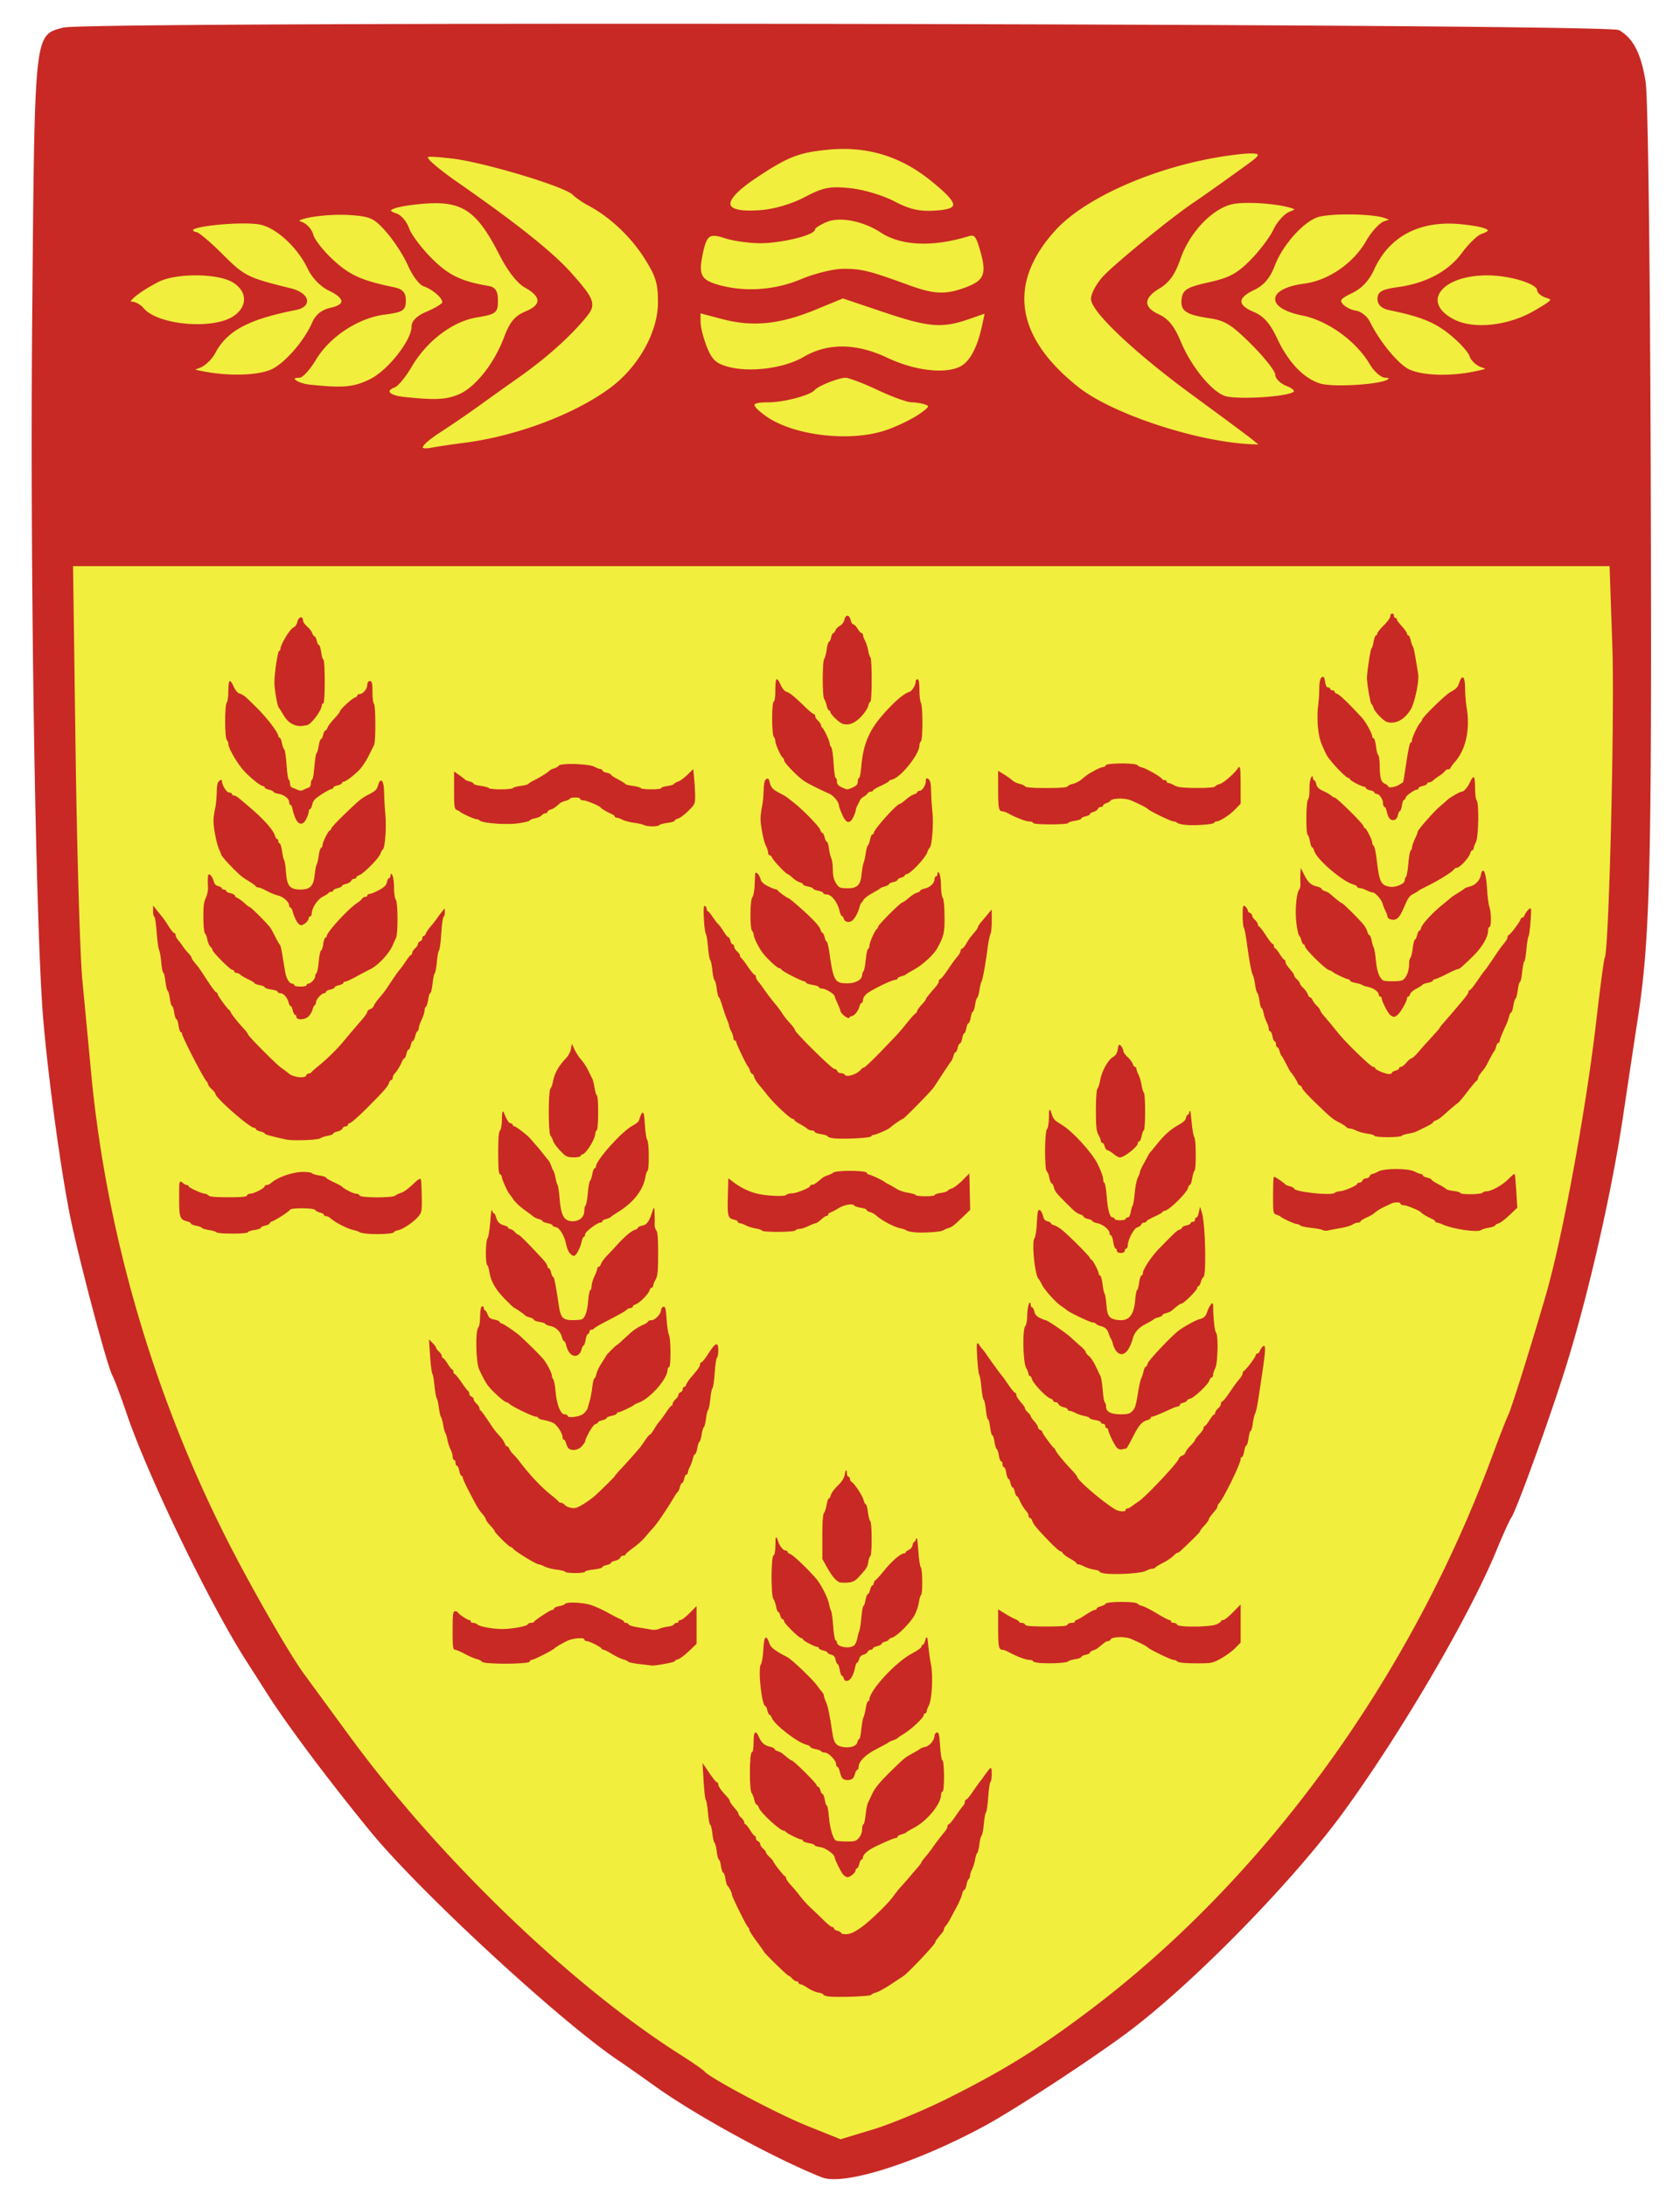 <svg xmlns="http://www.w3.org/2000/svg" width="768" height="999" version="1.0"><path style="fill:#f1ee3e;fill-opacity:1;stroke:#f1ee3e;stroke-width:.876;stroke-miterlimit:4;stroke-dasharray:none;stroke-opacity:1" d="M-497.064 1042.808c-47.368-23.687-88.614-55.3-137.628-105.482-77.334-79.179-128.129-167.493-156.836-272.683-15.8-57.897-21.832-118.52-23.829-239.519l-1.399-84.752h699.505l1.503 10.002c.826 5.5.924 42.692.218 82.647-1.078 61-2.155 79.227-6.723 113.705-13.277 100.223-32.419 169.419-67.857 245.3-54.178 116.01-151.307 215.755-248.085 254.77-28.66 11.555-27.652 11.623-58.869-3.988z" transform="matrix(1.02 0 0 1.023 859.343 -97.782)"/><path style="fill:#c82924;fill-opacity:1;stroke:#c82924;stroke-width:.397;stroke-miterlimit:4;stroke-dasharray:none;stroke-opacity:1" d="M-716.366 411.57c-2.316-.861-3.803-2.293-5.449-5.247-.687-1.232-1.441-2.39-1.676-2.571-.637-.494-2.034-8.54-2.01-11.577.034-4.308 1.558-14.222 2.187-14.222.32 0 .58-.426.58-.947 0-1.86 4.207-8.87 5.744-9.571.948-.432 1.72-1.496 1.962-2.704.436-2.18 2.217-2.764 2.217-.728 0 .695.858 1.986 1.905 2.867 1.048.882 2.11 2.248 2.36 3.036.25.788.709 1.432 1.02 1.432.31 0 .76.893 1 1.985.24 1.091.699 1.984 1.021 1.984.323 0 .784 1.489 1.025 3.308.242 1.819.698 3.307 1.015 3.307.317 0 .577 4.465.577 9.923 0 6.174-.25 9.922-.662 9.922-.364 0-.661.377-.661.837 0 2.408-5.039 9.072-6.877 9.094-.402.005-1.326.138-2.053.294-.728.157-2.18-.033-3.225-.422z" transform="translate(851.133 -80.56)"/><path style="fill:#c82924;fill-opacity:1;stroke:#c82924;stroke-width:.397;stroke-miterlimit:4;stroke-dasharray:none;stroke-opacity:1" d="M-715.722 454.62c-.562-1.128-1.213-3.063-1.445-4.3-.232-1.236-.686-2.248-1.01-2.248-.323 0-.587-.53-.587-1.176 0-1.645-2.369-3.493-5.03-3.925-1.236-.2-2.247-.6-2.247-.887 0-.287-.893-.718-1.984-.958-1.092-.24-1.985-.71-1.985-1.045 0-.335-.31-.609-.688-.609-1.063 0-4.517-2.644-8.137-6.23-3.165-3.134-7.712-10.773-7.712-12.955 0-.581-.323-1.38-.717-1.774-.977-.976-.99-15.965-.016-16.94.403-.402.733-2.756.733-5.23 0-2.474.228-4.498.506-4.498.277 0 1.01 1.167 1.629 2.593.643 1.485 1.748 2.792 2.585 3.058 1.905.604 2.46 1.062 8.19 6.758 4.616 4.589 9.58 11.157 9.58 12.674 0 .393.265.715.589.715.323 0 .797 1.115 1.053 2.479.255 1.363.73 2.643 1.053 2.843.324.2.788 3.4 1.031 7.112.244 3.712.696 6.75 1.005 6.75.309 0 .562.753.562 1.674 0 1.013.457 1.82 1.157 2.044.637.204 1.787.67 2.555 1.034.94.447 1.806.443 2.646-.011.687-.372 1.77-.837 2.407-1.035.703-.217 1.157-1.015 1.157-2.032 0-.921.26-1.675.576-1.675.317 0 .786-2.675 1.042-5.944.255-3.27.706-6.094 1-6.277.296-.182.738-1.674.985-3.316.246-1.641.703-2.985 1.016-2.985.312 0 .764-.893 1.004-1.984.24-1.092.69-1.985 1-1.985.31 0 .752-.59.98-1.311.23-.722 1.59-2.532 3.022-4.023 1.433-1.491 2.605-2.974 2.605-3.294 0-.858 5.353-5.855 6.745-6.296.656-.209 1.193-.657 1.193-.996 0-.34.447-.617.992-.617 1.547 0 3.638-2.471 3.638-4.3 0-1.029.375-1.653.993-1.653.793 0 .992.988.992 4.922 0 2.707.298 5.106.661 5.33.828.512.891 17.103.072 18.697-.325.632-1.5 2.983-2.611 5.226-1.112 2.242-3.03 5.07-4.264 6.284-2.737 2.693-6.13 5.184-7.061 5.184-.379 0-.688.274-.688.609 0 .335-.893.805-1.985 1.044-1.091.24-1.984.71-1.984 1.045 0 .335-.353.61-.784.61-.43 0-2.502 1.115-4.602 2.48-2.995 1.945-3.911 2.944-4.251 4.63-.238 1.183-.698 2.15-1.02 2.15-.324 0-.589.476-.589 1.058 0 .581-.48 2.07-1.067 3.307-1.349 2.841-3.132 2.92-4.49.199z" transform="translate(851.133 -80.56)"/><path style="fill:#c82924;fill-opacity:1;stroke:#c82924;stroke-width:.397;stroke-miterlimit:4;stroke-dasharray:none;stroke-opacity:1" d="M-715.614 500.826c-.616-1.183-1.311-2.969-1.545-3.97-.234-1-.691-1.818-1.015-1.818-.325 0-.59-.431-.59-.958 0-1.606-2.845-4.132-5.243-4.657-1.247-.272-3.537-1.204-5.089-2.07-1.552-.867-3.26-1.576-3.797-1.576-.536 0-1.075-.236-1.196-.524-.121-.289-1.411-1.247-2.866-2.13-3.356-2.034-3.804-2.39-7.157-5.69-3.032-2.985-5.742-6.129-5.742-6.661 0-.187-.436-1.278-.969-2.425-1.146-2.466-2.552-9.723-2.519-12.999.013-1.273.344-3.655.735-5.292.39-1.637.723-4.95.74-7.36.02-3.063.327-4.633 1.02-5.208.773-.642.993-.645.993-.016 0 1.87 2.19 5.308 3.382 5.308.687 0 1.248.297 1.248.661 0 .364.401.662.891.662s1.493.52 2.228 1.157c.735.637 2.765 2.349 4.509 3.804 6.44 5.372 11.34 10.816 11.96 13.288.22.878.666 1.595.99 1.595.324 0 .59.447.59.993 0 .545.27.992.6.992.329 0 .809 1.563 1.066 3.473.256 1.91.693 3.77.97 4.134.277.364.651 2.834.832 5.489.435 6.382 1.855 8.072 6.785 8.072 4.602 0 6.22-1.687 6.744-7.03.21-2.137.605-4.183.879-4.546.274-.364.708-2.225.964-4.135.257-1.91.737-3.473 1.067-3.473.33 0 .6-.488.6-1.085 0-1.412 2.718-6.852 3.424-6.852.3 0 .544-.342.544-.759s2.605-3.253 5.788-6.303c7.57-7.25 7.919-7.532 11.752-9.5 2.667-1.37 3.396-2.133 3.962-4.15 1.043-3.718 2.302-1.857 2.354 3.48.022 2.383.28 6.845.574 9.915.553 5.8-.14 15.2-1.17 15.865-.324.21-.81 1.08-1.076 1.935-.6 1.924-7.659 9.071-9.55 9.671-.764.243-1.388.719-1.388 1.058 0 .34-.456.617-1.013.617-.558 0-1.178.428-1.379.952-.2.523-1.233 1.142-2.294 1.375-1.061.233-1.93.674-1.93.98 0 .306-.892.753-1.984.993-1.091.24-1.984.71-1.984 1.044 0 .335-.422.61-.937.61-.516 0-1.037.223-1.158.495-.121.273-1.355 1.074-2.742 1.78-2.456 1.25-5.086 5.357-5.086 7.941 0 .566-.297 1.029-.661 1.029-.364 0-.662.4-.662.89 0 1.137-2.128 3.079-3.374 3.079-.526 0-1.46-.968-2.075-2.15z" transform="translate(851.133 -80.56)"/><path style="fill:#c82924;fill-opacity:1;stroke:#c82924;stroke-width:.397;stroke-miterlimit:4;stroke-dasharray:none;stroke-opacity:1" d="M-715.457 544.98c0-.545-.274-.992-.609-.992-.335 0-.805-.893-1.044-1.984-.24-1.092-.678-1.985-.974-1.985-.295 0-.725-.748-.954-1.664-.562-2.236-2.4-4.29-3.842-4.29-.647 0-1.176-.279-1.176-.62 0-.342-1.34-.822-2.977-1.067-1.637-.246-2.977-.697-2.977-1.003 0-.306-1.041-.752-2.315-.991-1.273-.239-2.318-.624-2.323-.857-.004-.232-1.269-1.016-2.811-1.74-1.542-.726-3.197-1.693-3.678-2.15-.48-.458-1.3-.832-1.819-.832-.52 0-.945-.298-.945-.662 0-.363-.372-.665-.827-.67-.982-.01-9.095-8.11-9.095-9.08 0-.37-.416-1.016-.923-1.438-.508-.42-1.13-1.87-1.384-3.221-.253-1.35-.754-2.637-1.112-2.858-.358-.221-.682-3.38-.72-7.02-.053-5.055.205-7.195 1.095-9.07.64-1.35 1.099-3.55 1.02-4.889-.08-1.34-.104-3.275-.053-4.302.077-1.554.24-1.719.973-.985.484.484 1.084 1.691 1.333 2.683.293 1.169 1.03 1.947 2.096 2.215.904.227 1.644.678 1.644 1.002 0 .324.446.59.992.59s.992.274.992.609c0 .335.893.805 1.985 1.045 1.091.24 1.984.719 1.984 1.065s.52.827 1.158 1.069c.636.242 2.05 1.273 3.142 2.291 1.091 1.02 2.192 1.854 2.447 1.856.607.004 8.569 8.01 9.592 9.647.437.699 1.459 2.61 2.27 4.247.811 1.637 1.686 3.126 1.943 3.308.257.181.785 2.414 1.172 4.96.388 2.548.965 6.015 1.282 7.705.566 3.012 1.997 5.195 3.407 5.195.39 0 .708.298.708.661 0 .364 1.34.662 2.977.662 1.637 0 2.977-.298 2.977-.662a.66.66 0 0 1 .654-.661c1.144 0 3.315-2.236 3.315-3.416 0-.625.262-1.299.583-1.497.32-.198.792-2.597 1.048-5.33.256-2.735.72-4.971 1.03-4.971.311 0 .766-1.34 1.012-2.977.245-1.637.71-2.977 1.032-2.977.323 0 .587-.31.587-.688 0-1.778 9.919-12.555 13.891-15.092.91-.58 1.892-1.435 2.183-1.899.29-.464.96-.843 1.488-.843s.96-.297.96-.661c0-.364.448-.662.997-.662.548 0 2.47-.796 4.272-1.769 2.407-1.3 3.384-2.264 3.686-3.638.226-1.028.685-1.87 1.02-1.87.334 0 .63-.52.655-1.157.04-.99.129-.966.615.166.313.727.59 3.272.615 5.655.025 2.383.368 4.654.76 5.047 1.023 1.023 1.113 15.546.11 17.509-.438.856-1.1 2.3-1.47 3.21-1.5 3.681-6.825 9.359-10.268 10.946-1.092.503-3.888 1.967-6.215 3.253-2.326 1.286-4.633 2.338-5.126 2.338-.493 0-.897.274-.897.609 0 .335-.893.805-1.984 1.045-1.092.24-1.985.686-1.985.992 0 .306-.893.752-1.984.992-1.092.24-1.985.71-1.985 1.045 0 .335-.372.614-.827.62-1.148.016-3.803 2.933-3.803 4.177 0 .564-.265 1.19-.589 1.39-.323.2-.777 1.117-1.009 2.04-.231.922-1.008 2.264-1.727 2.983-1.569 1.569-5.275 1.79-5.275.314z" transform="translate(851.133 -80.56)"/><path style="fill:#c82924;fill-opacity:1;stroke:#c82924;stroke-width:.397;stroke-miterlimit:4;stroke-dasharray:none;stroke-opacity:1" d="M-720.418 600.87c-7.271-1.623-9.592-2.28-9.592-2.717 0-.263-.893-.675-1.984-.914-1.092-.24-1.985-.71-1.985-1.045 0-.335-.373-.61-.829-.61-2.061 0-17.662-13.645-17.685-15.468-.004-.323-.752-1.276-1.661-2.119-.91-.843-1.654-1.823-1.654-2.178s-.372-1.053-.827-1.55c-1.54-1.685-11.077-20.206-11.079-21.516 0-.455-.265-.827-.587-.827-.323 0-.787-1.34-1.033-2.977-.245-1.637-.692-2.976-.992-2.976-.3 0-.747-1.34-.992-2.977-.246-1.637-.688-2.977-.983-2.977-.294 0-.731-1.476-.97-3.28-.24-1.804-.695-3.44-1.013-3.637-.317-.196-.784-2.143-1.038-4.327-.253-2.183-.686-3.97-.962-3.97-.276 0-.698-2.112-.938-4.694-.24-2.581-.7-5.186-1.022-5.789-.323-.602-.804-4.152-1.068-7.889-.265-3.736-.741-6.953-1.057-7.149-.317-.195-.576-1.291-.576-2.435v-2.08l1.158 1.489c.637.819 1.717 2.145 2.4 2.946.683.8 2.123 2.87 3.199 4.599 1.076 1.728 2.228 3.142 2.561 3.142.333 0 .605.4.605.89s.52 1.505 1.157 2.254a35.22 35.22 0 0 1 2.15 2.874c.546.832 1.662 2.213 2.48 3.069.82.856 1.49 1.795 1.49 2.087 0 .291.589 1.245 1.31 2.12.72.874 1.554 1.887 1.851 2.25.297.365 2.139 3.118 4.092 6.12 1.952 3.001 3.798 5.457 4.102 5.457.303 0 .551.295.551.656 0 .648 4.34 6.642 5.273 7.282.265.182.601.66.747 1.064.313.869 3.487 4.862 6.052 7.614 1 1.073 1.82 2.19 1.82 2.482 0 .685 13.236 13.994 15.216 15.3.828.545 2.413 1.736 3.524 2.646 2.234 1.83 7.698 2.38 8.215.826.152-.454.673-.826 1.158-.826.485 0 .981-.224 1.102-.497.122-.272 1.667-1.658 3.434-3.079 3.662-2.944 8.478-7.665 11.232-11.012 1.993-2.422 4.943-5.888 8.698-10.218 1.261-1.456 2.3-2.998 2.31-3.429.008-.43.595-.966 1.304-1.191.709-.225 1.456-.915 1.66-1.533.204-.618 1.258-2.166 2.342-3.44 2.485-2.918 2.454-2.876 5.62-7.618 1.453-2.176 2.942-4.32 3.307-4.761 1.331-1.61 2.02-2.55 3.642-4.98.91-1.362 1.877-2.478 2.15-2.48.273-.003.496-.405.496-.895s.595-1.428 1.323-2.087c.727-.658 1.323-1.566 1.323-2.016 0-.45.446-.99.992-1.2.546-.21.992-.836.992-1.393 0-.558.278-1.013.617-1.013.34 0 .789-.521.999-1.158.21-.637 1.197-2.095 2.194-3.24.997-1.145 2.26-2.745 2.805-3.555a49.95 49.95 0 0 1 2.128-2.88l1.136-1.405.022 1.45c.012.796-.237 1.609-.554 1.804-.316.196-.788 3.635-1.047 7.642-.26 4.007-.71 7.432-1 7.611-.29.18-.737 2.561-.993 5.293-.256 2.731-.703 5.113-.993 5.292-.29.18-.735 2.265-.989 4.635-.253 2.37-.701 4.309-.995 4.309-.293 0-.733 1.332-.978 2.961-.244 1.629-.724 3.135-1.067 3.347-.343.212-.633 1.037-.646 1.834-.012.797-.597 2.64-1.3 4.096-.703 1.455-1.288 3.149-1.3 3.764-.013.615-.298 1.288-.634 1.496-.336.208-.806 1.267-1.045 2.354-.238 1.088-.684 1.977-.99 1.977-.306 0-.753.893-.992 1.985-.24 1.091-.687 1.984-.993 1.984-.306 0-.752.893-.992 1.985-.24 1.091-.645 1.984-.9 1.984s-.816.819-1.246 1.82c-.878 2.04-2.078 3.966-3.311 5.31-.455.497-.827 1.328-.827 1.848s-.278.945-.617.945c-.34 0-.81.608-1.046 1.35-.534 1.684-2.323 3.719-10.18 11.583-3.42 3.423-6.77 6.4-7.441 6.613-.673.213-1.222.665-1.222 1.004 0 .34-.456.617-1.013.617-.558 0-1.178.429-1.379.952-.2.524-1.233 1.143-2.294 1.376-1.061.233-1.93.664-1.93.959 0 .294-1.116.744-2.48.999-1.364.255-2.815.74-3.225 1.078-1.048.866-12.614 1.294-15.793.584zM-682.028 644.002c-2.17-.111-4.254-.45-4.63-.75-.377-.302-1.64-.752-2.807-1.002-2.904-.62-8.438-3.477-10.631-5.487-.496-.455-1.328-.827-1.847-.827-.52 0-.945-.265-.945-.59 0-.324-.816-.794-1.813-1.044s-2.028-.804-2.29-1.23c-.601-.972-10.958-1.06-11.63-.097-.705 1.006-6.325 4.648-8.246 5.343-.637.23-1.158.658-1.158.95 0 .293-.893.728-1.985.968-1.091.24-1.984.691-1.984 1.004 0 .313-1.34.77-2.977 1.015-1.637.245-2.977.71-2.977 1.033 0 .765-13.702.766-14.174 0-.2-.321-1.698-.785-3.332-1.03-1.633-.245-3.121-.692-3.308-.993-.186-.302-1.384-.745-2.661-.984-1.278-.24-2.323-.688-2.323-.996 0-.308-.78-.755-1.733-.995-3.275-.822-3.559-1.647-3.559-10.347 0-7.794.044-8.048 1.21-6.993.665.602 1.558 1.095 1.984 1.095.427 0 .775.242.775.537 0 .605 6.162 3.432 7.481 3.432.47 0 1.226.372 1.68.826.575.575 3.379.827 9.174.827 6.088 0 8.42-.223 8.621-.827.152-.454.837-.826 1.523-.826 1.563 0 6.58-2.573 6.58-3.375 0-.327.426-.594.945-.594.52 0 1.35-.372 1.845-.827 2.877-2.644 9.915-5.126 14.536-5.127 2.07 0 3.927.263 4.126.585.199.322 1.705.787 3.346 1.033 1.642.246 2.985.657 2.985.913 0 .255 1.563 1.194 3.473 2.086 1.91.892 3.622 1.797 3.804 2.01.91 1.07 5.283 3.296 6.472 3.296.745 0 1.48.372 1.63.826.365 1.093 15.087 1.166 16.437.081.51-.41 1.63-.961 2.49-1.225 1.601-.492 3.61-1.984 6.843-5.084 1.011-.97 1.972-1.548 2.135-1.284.163.264.352 3.702.42 7.641.113 6.611.005 7.305-1.411 9.019-2.122 2.569-6.966 5.881-9.278 6.343-1.058.212-1.925.618-1.925.903 0 .641-5.629 1.038-10.891.768zM-556.698 457.254c-.546-.312-2.582-.781-4.525-1.042-1.943-.262-4.325-.888-5.292-1.393-.968-.505-2.131-.92-2.586-.922-.455-.002-.827-.237-.827-.52 0-.285-.819-.87-1.82-1.3-1.962-.844-4.262-2.233-4.795-2.895-.651-.81-6.569-3.227-7.902-3.227-.747 0-1.359-.298-1.359-.662 0-.818-4.415-.884-4.916-.073-.2.324-1.146.785-2.103 1.025-.957.24-2.14.794-2.63 1.23-2.066 1.846-2.765 2.31-4.128 2.743-.79.251-1.437.734-1.437 1.073 0 .34-.41.617-.911.617-.502 0-1.256.416-1.678.923-.421.508-1.775 1.113-3.01 1.344-1.233.232-2.339.686-2.456 1.009-.118.323-2.48.9-5.25 1.283-5.338.736-16.196-.059-17.414-1.276-.35-.35-1.065-.637-1.589-.637-.953 0-6.757-2.638-7.382-3.355-.182-.209-.852-.572-1.488-.807-1.019-.375-1.158-1.426-1.158-8.736v-8.31l2.15 1.509c1.182.83 2.302 1.708 2.487 1.952.186.244 1.153.648 2.15.898.997.25 1.813.71 1.813 1.022 0 .312 1.495.766 3.322 1.008s3.482.7 3.677 1.015c.195.316 2.701.574 5.569.574s5.374-.258 5.569-.574c.195-.316 1.827-.77 3.627-1.008 1.8-.24 3.37-.65 3.488-.914.118-.264 1.406-1.07 2.861-1.79 2.669-1.32 6.335-3.637 6.946-4.39.182-.223 1.075-.635 1.984-.915.91-.28 1.866-.841 2.126-1.247.777-1.214 13.665-.825 16.065.486 1.092.596 2.357 1.085 2.812 1.087.454.003.827.278.827.613 0 .335.893.805 1.984 1.045 1.092.24 1.985.642 1.985.893 0 .252 1.413 1.196 3.142 2.098 1.728.902 3.239 1.856 3.357 2.12.118.264 1.688.675 3.488.914 1.8.238 3.432.692 3.627 1.008.464.75 9.538.75 9.538 0 0-.316 1.233-.74 2.741-.942 1.508-.202 2.922-.648 3.142-.99.22-.343 1.066-.83 1.878-1.084.812-.253 2.635-1.573 4.051-2.934l2.574-2.473.41 4.333c.225 2.384.41 5.867.414 7.741.004 3.186-.197 3.606-3.102 6.47-1.708 1.683-3.791 3.234-4.63 3.444-.839.21-1.525.638-1.525.95 0 .312-1.495.765-3.322 1.007-1.827.243-3.482.7-3.677 1.015-.455.737-5.59.712-6.892-.033zM-465.95 452.563c-.795-1.822-1.446-3.562-1.446-3.867 0-1.77-2.323-4.729-4.48-5.707-5.763-2.614-9.87-4.7-11.714-5.95-2.928-1.986-8.943-8.207-8.943-9.25 0-.499-.223-1.006-.496-1.128-.802-.356-3.473-6.203-3.473-7.602 0-.706-.319-1.602-.708-1.991-.966-.967-.979-15.643-.013-15.965.434-.144.72-2.192.72-5.146 0-2.698.228-4.906.506-4.906s1.011 1.167 1.63 2.593c.626 1.447 1.751 2.793 2.543 3.045 1.66.526 3.485 1.994 8.416 6.765 1.974 1.91 3.854 3.473 4.177 3.473.324 0 .59.4.59.89 0 .489.595 1.428 1.322 2.086.728.659 1.323 1.573 1.323 2.032 0 .46.223.934.496 1.055.698.31 3.473 6.12 3.473 7.272 0 .524.307 1.26.683 1.635.375.376.866 3.71 1.092 7.41.225 3.699.662 6.725.971 6.725.309 0 .562.723.562 1.606 0 1.14.604 1.907 2.086 2.646 1.147.572 2.44 1.04 2.875 1.04.434 0 1.728-.468 2.875-1.04 1.481-.74 2.086-1.506 2.086-2.646 0-.883.26-1.606.576-1.606.317 0 .784-2.455 1.039-5.457.84-9.921 3.554-16.347 9.961-23.593 5.15-5.823 9.319-9.401 11.907-10.22 1.296-.409 2.977-3.148 2.977-4.85 0-.474.297-.861.661-.861.379 0 .662 1.999.662 4.674 0 2.57.306 5.246.68 5.946.904 1.688.915 16.494.013 17.396-.381.38-.693 1.27-.693 1.976 0 3.928-8.375 14.41-12.3 15.395-.876.22-1.598.59-1.605.824-.008.233-1.639 1.168-3.625 2.078-1.986.91-3.617 1.877-3.624 2.15-.008.273-.446.496-.973.496-.528 0-1.198.372-1.489.827-.29.455-1.104 1.144-1.808 1.532-.703.388-1.475 1.133-1.716 1.654-.24.521-.781 1.614-1.202 2.427-.42.814-.764 1.811-.764 2.216 0 .404-.48 1.748-1.068 2.985-1.53 3.224-3.036 2.888-4.761-1.064z" transform="translate(851.133 -80.56)"/><path style="fill:#c82924;fill-opacity:1;stroke:#c82924;stroke-width:.397;stroke-miterlimit:4;stroke-dasharray:none;stroke-opacity:1" d="M-465.68 411.088c-1.536-.4-5.685-4.332-5.685-5.386 0-.418-.274-.76-.61-.76-.334 0-.815-.967-1.068-2.15-.253-1.182-.764-2.527-1.136-2.99-.875-1.084-.857-17.102.02-18.186.364-.45.871-2.381 1.128-4.291.257-1.91.713-3.473 1.014-3.473.3 0 .743-.893.982-1.985.24-1.091.69-1.984 1-1.984.311 0 .739-.548.951-1.217.213-.67 1.145-1.623 2.073-2.12.964-.516 1.845-1.694 2.056-2.752.489-2.442 1.971-2.362 2.52.136.24 1.091.794 1.984 1.233 1.984.438 0 1.324.893 1.969 1.985.645 1.091 1.453 1.984 1.796 1.984.344 0 .626.372.629.827.002.455.451 1.685.998 2.733.547 1.049 1.18 3.065 1.406 4.48.226 1.415.67 2.733.986 2.928.754.466.75 20.122-.004 20.122-.319 0-.752.864-.963 1.92-.211 1.056-1.662 3.257-3.225 4.89-2.812 2.941-5.4 4-8.07 3.305zM-465.22 500.197c-.19-.727-.585-1.323-.878-1.323-.292 0-.732-.913-.977-2.029-.917-4.173-3.787-7.893-6.091-7.893-.829 0-1.507-.284-1.507-.632 0-.347-1.042-.827-2.315-1.065-1.273-.24-2.315-.666-2.315-.949 0-.283-1.042-.71-2.315-.949-1.274-.238-2.316-.686-2.316-.994 0-.308-.67-.731-1.488-.941-.819-.21-2.294-1.136-3.279-2.057-.984-.92-1.992-1.674-2.238-1.674-.72 0-6.581-6.173-7.065-7.442-.243-.636-.748-1.157-1.123-1.157-.376 0-.684-.521-.687-1.158-.002-.637-.457-2.026-1.01-3.088-1.076-2.062-2.484-9.346-2.441-12.622.014-1.092.333-3.473.709-5.292.376-1.82.7-5.132.723-7.361.025-2.64.364-4.324.972-4.828.756-.628 1.012-.424 1.354 1.077.574 2.52 1.553 3.607 4.648 5.16 1.45.726 2.987 1.619 3.416 1.983.43.363 1.757 1.405 2.952 2.315 3.989 3.037 11.677 10.896 12.134 12.403.247.818.704 1.488 1.015 1.488.31 0 .76.893 1 1.985.24 1.091.692 1.984 1.004 1.984.313 0 .75 1.414.974 3.142.223 1.728.687 3.66 1.033 4.291.345.632.657 2.715.693 4.63.076 4.004.48 5.53 2.045 7.721.926 1.297 1.724 1.575 4.653 1.617 4.793.07 6.446-1.545 6.901-6.736.18-2.063.583-4.346.894-5.073.31-.728.751-2.73.98-4.45.227-1.72.66-3.279.962-3.465.301-.187.744-1.384.984-2.662.24-1.277.72-2.322 1.067-2.322s.631-.31.631-.689c0-1.575 10.44-13.203 11.854-13.203.295 0 1.543-.896 2.775-1.991 1.232-1.096 2.91-2.17 3.728-2.387.819-.218 1.488-.661 1.488-.985 0-.325.43-.59.955-.59 1.296 0 3.014-2.582 3.014-4.528 0-1.336.157-1.457.993-.764.691.574 1.003 2.152 1.027 5.207.02 2.412.293 6.766.606 9.677.577 5.347-.21 15.516-1.253 16.192-.293.19-.754 1.054-1.025 1.92-.816 2.612-7.786 9.992-9.443 9.998-.455.002-.827.268-.827.593 0 .324-.744.776-1.654 1.005-.91.228-1.654.683-1.654 1.011 0 .328-.893.793-1.984 1.032-1.092.24-1.985.678-1.985.973 0 .296-.815.742-1.812.992-.997.25-1.964.655-2.15.9-.185.243-1.826 1.24-3.645 2.216-1.819.975-3.605 2.315-3.969 2.977-.364.662-.86 1.355-1.105 1.54-.244.186-.663 1.228-.931 2.316-.521 2.11-2.127 4.972-3.24 5.771-1.294.929-3.118.499-3.462-.817z" transform="translate(851.133 -80.56)"/><path style="fill:#c82924;fill-opacity:1;stroke:#c82924;stroke-width:.397;stroke-miterlimit:4;stroke-dasharray:none;stroke-opacity:1" d="M-464.932 544.517c-.991-.78-1.813-1.769-1.825-2.197-.013-.429-.598-1.97-1.3-3.425-.704-1.456-1.291-2.944-1.306-3.308-.042-1.03-4.234-3.638-5.847-3.638-.796 0-1.447-.28-1.447-.62 0-.342-1.34-.823-2.977-1.068-1.637-.246-2.977-.71-2.977-1.033 0-.323-.345-.586-.766-.586-1.188 0-10.48-4.797-10.48-5.41 0-.299-.371-.545-.826-.547-.878-.003-4.346-3.075-7.141-6.324-1.896-2.204-4.6-7.473-4.6-8.964 0-.54-.32-1.302-.712-1.693-1.025-1.025-.96-13.881.076-15.13.733-.883 1.196-4.438 1.27-9.773.023-1.553.174-1.719.908-.985.484.484 1.07 1.639 1.303 2.566.283 1.125 1.388 2.168 3.326 3.136 1.597.797 3.218 1.45 3.603 1.45.384 0 .798.223.92.496.238.535 4.27 3.472 4.768 3.472.165 0 1.095.67 2.066 1.489 7.68 6.477 12.212 11.073 12.653 12.83.215.856.632 1.557.928 1.557.295 0 .733.893.973 1.985.24 1.091.668 1.984.95 1.984.284 0 .838 2.307 1.231 5.127 1.793 12.84 2.52 14.057 8.415 14.057 3.82 0 6.934-1.787 6.934-3.978 0-.68.262-1.398.582-1.596.321-.199.793-2.598 1.05-5.332.255-2.733.737-4.97 1.07-4.97.333 0 .605-.637.605-1.416 0-1.499 2.632-7.361 3.473-7.735.273-.121.496-.545.496-.942 0-.853 10.227-11.075 11.081-11.075.323 0 1.6-.904 2.837-2.009 1.238-1.104 2.928-2.178 3.758-2.387.829-.208 1.507-.62 1.507-.915 0-.296.967-.75 2.15-1.01 2.419-.53 4.465-2.531 4.465-4.364 0-.672.298-1.222.662-1.222.364 0 .682-.52.708-1.158.04-.99.129-.966.615.166.312.727.59 3.273.615 5.656.025 2.383.377 4.663.781 5.067.442.442.766 3.725.814 8.239.08 7.656-.24 9.069-3.344 14.724-1.557 2.836-6.942 7.743-10.58 9.642-1.743.91-3.322 1.853-3.507 2.097-.186.244-1.153.648-2.15.899-.997.25-1.813.72-1.813 1.044 0 .325-.487.59-1.084.59-1.585 0-11.565 4.938-13.303 6.582-.819.774-1.488 1.991-1.488 2.705 0 .713-.266 1.297-.59 1.297-.325 0-.778.749-1.008 1.664-.498 1.987-2.353 4.29-3.456 4.29-.434 0-.896.319-1.026.708-.138.413-.99.117-2.04-.71v.001z" transform="translate(851.133 -80.56)"/><path style="fill:#c82924;fill-opacity:1;stroke:#c82924;stroke-width:.397;stroke-miterlimit:4;stroke-dasharray:none;stroke-opacity:1" d="M-470.208 600.308c-1.364-.168-2.48-.55-2.48-.851 0-.3-1.34-.748-2.977-.993-1.637-.246-2.977-.726-2.977-1.068 0-.341-.574-.62-1.276-.62-.701 0-1.669-.373-2.15-.829-.48-.456-1.99-1.416-3.354-2.135-1.364-.718-2.48-1.536-2.48-1.817 0-.281-.324-.511-.72-.511-1.165 0-8.74-7.141-11.85-11.172a117.064 117.064 0 0 0-3.48-4.25c-1.003-1.16-2.003-2.778-2.22-3.596-.218-.819-.641-1.489-.941-1.489-.3 0-.754-.67-1.01-1.488-.255-.819-.648-1.637-.872-1.82-.661-.536-5.367-10.304-5.367-11.14 0-.421-.298-.766-.662-.766-.364 0-.663-.521-.666-1.158-.002-.636-.448-2.01-.992-3.052-.543-1.042-.988-2.188-.988-2.546 0-.358-.407-1.59-.905-2.736-.497-1.146-1.465-3.945-2.15-6.219-.684-2.273-1.433-4.134-1.664-4.134-.231 0-.624-1.632-.874-3.628-.249-1.995-.706-3.784-1.016-3.976-.31-.191-.77-2.284-1.024-4.65-.254-2.366-.692-4.445-.975-4.62-.283-.174-.727-2.775-.988-5.778-.26-3.004-.697-5.76-.97-6.123-.797-1.058-1.44-13.038-.675-12.565.362.223.657.834.657 1.359 0 .524.223.955.496.957.273.003 1.237 1.12 2.141 2.481.905 1.362 2.11 2.923 2.68 3.468.57.546 1.714 2.109 2.544 3.473.83 1.365 1.749 2.48 2.044 2.48.295 0 .722.745.95 1.655.229.91.708 1.653 1.065 1.653s.649.45.649.999c0 .55.595 1.508 1.323 2.131.727.623 1.323 1.489 1.323 1.923 0 .435.223.89.496 1.011.273.121 1.662 1.932 3.086 4.024 1.425 2.092 2.839 3.804 3.142 3.804.304 0 .552.4.552.89s.52 1.505 1.158 2.254c.636.75 1.604 2.02 2.15 2.824 1.623 2.39 3.84 5.3 6.041 7.923.763.91 1.872 2.398 2.464 3.308 1.44 2.212 2.081 3.024 4.228 5.35 1 1.085 1.82 2.273 1.82 2.642 0 1.075 16.962 17.806 18.052 17.806.544 0 1.16.446 1.37.992.21.546.968.992 1.685.992.718 0 1.489.298 1.714.662.877 1.419 5.743-.069 7.618-2.33.447-.537 1.106-.978 1.464-.978.358 0 3.888-3.349 7.845-7.442 7.94-8.213 8.45-8.774 12.212-13.453 1.437-1.787 2.985-3.487 3.44-3.778.454-.291.826-.828.826-1.194 0-.365.892-1.616 1.982-2.778 1.09-1.163 1.983-2.312 1.984-2.554.003-.42 1.225-1.97 4.468-5.665.819-.933 1.489-2.099 1.489-2.591 0-.493.248-.896.551-.896.304 0 1.718-1.711 3.142-3.803 2.84-4.17 3.011-4.404 4.918-6.717.721-.874 1.311-1.99 1.311-2.48s.268-.891.596-.891c.328 0 1.214-1.047 1.969-2.326.755-1.28 1.683-2.694 2.062-3.143 2.525-2.987 3.311-4.055 3.311-4.499 0-.277.582-1.199 1.293-2.048l2.956-3.53 1.663-1.984.02 4.805c.012 2.643-.266 5.322-.616 5.953-.351.632-.936 3.53-1.3 6.441-.845 6.776-2.239 14.364-2.794 15.214-.237.364-.644 2.08-.903 3.812-.26 1.733-.718 3.302-1.019 3.488-.3.186-.746 1.671-.99 3.3-.245 1.628-.682 2.961-.973 2.961-.29 0-.73 1.19-.975 2.646-.246 1.455-.705 2.646-1.02 2.646-.316 0-.77 1.042-1.008 2.315-.24 1.274-.666 2.315-.949 2.315-.283 0-.71 1.042-.948 2.316-.24 1.273-.695 2.315-1.014 2.315-.318 0-.775.893-1.015 1.984-.24 1.092-.677 1.985-.973 1.985-.295 0-.73.77-.966 1.71s-.726 2.057-1.09 2.48c-.362.424-2.199 3.152-4.08 6.063-1.882 2.91-3.73 5.691-4.11 6.18-1.798 2.318-13.3 13.996-13.785 13.996-.47 0-4.756 2.953-5.755 3.965-.745.755-6.503 3.311-7.46 3.311-.566 0-1.134.315-1.262.7-.25.748-12.957 1.374-17.242.848zM-432.986 643.274c-1.63-.156-3.267-.528-3.638-.824-.371-.297-1.63-.744-2.796-.994-3.108-.664-8.27-3.392-11.059-5.843-.74-.651-2.022-1.353-2.847-1.56-.826-.208-1.502-.64-1.502-.96 0-.32-1.197-.773-2.66-1.007-1.464-.234-2.821-.684-3.016-1-.665-1.076-4.57-.472-7.223 1.117-1.455.871-3.167 1.775-3.804 2.008-.636.233-1.157.687-1.157 1.008 0 .322-.311.585-.69.585-.38 0-1.494.744-2.475 1.653-.98.91-2.084 1.664-2.451 1.677-.368.012-1.86.597-3.314 1.3-1.456.703-3.299 1.288-4.096 1.3-.797.013-1.633.32-1.858.685-.503.813-14.661.894-15.16.087-.196-.317-1.514-.76-2.929-.987-1.415-.226-3.431-.858-4.48-1.405-1.048-.547-2.278-.997-2.733-.999-.455-.002-.827-.278-.827-.613 0-.335-.893-.805-1.985-1.045-2.532-.556-2.746-1.474-2.507-10.778l.192-7.47 2.316 1.73c3.171 2.37 7.034 4.218 10.583 5.062 4.517 1.073 12.605 1.432 13.44.597.394-.394 1.547-.717 2.562-.717 2.064 0 8.474-2.596 8.474-3.431 0-.296.4-.538.89-.538.782 0 1.504-.484 4.783-3.214.392-.326 1.434-.814 2.315-1.085.882-.271 2.021-.829 2.532-1.239 1.334-1.07 14.755-.991 15.116.09.15.45.587.818.972.818.723 0 6.543 2.71 7.128 3.32.182.19 1.075.714 1.984 1.165.91.452 2.547 1.39 3.639 2.088 1.091.696 3.405 1.476 5.141 1.733 1.736.257 3.317.726 3.512 1.042.463.75 8.876.75 8.876 0 0-.316 1.234-.74 2.742-.942 1.507-.202 2.921-.648 3.142-.99.22-.343 1.134-.852 2.03-1.132.897-.28 2.98-1.86 4.631-3.512l3-3.002.186 8.041.186 8.042-3.285 3.153c-4.357 4.184-4.852 4.562-6.73 5.138-.88.271-1.9.721-2.264 1-.87.667-9.124 1.21-12.886.848zM-309.316 457.147c-1.638-.162-3.26-.574-3.606-.915-.345-.34-1.081-.62-1.635-.62-1.104 0-10.536-4.533-11.676-5.612-.758-.717-3.635-2.191-7.817-4.005-2.735-1.187-8.765-1.075-9.57.177-.233.365-1.095.872-1.913 1.127-.819.256-1.489.742-1.489 1.082 0 .34-.455.617-1.013.617-.557 0-1.174.42-1.37.932-.197.513-1.081 1.114-1.964 1.336-.883.222-1.606.671-1.606 1 0 .327-.893.792-1.985 1.031-1.091.24-1.984.692-1.984 1.005 0 .312-1.34.769-2.977 1.014-1.637.246-2.976.71-2.976 1.033 0 .323-3.573.587-7.938.587-4.851 0-7.938-.258-7.938-.662 0-.364-.76-.661-1.69-.661-1.631 0-6.018-1.665-9.658-3.666-.966-.53-2.199-.965-2.74-.965-1.525 0-1.788-1.48-1.788-10.03v-7.938l2.48 1.521c1.365.837 3.042 2.037 3.728 2.667.686.63 2.174 1.347 3.307 1.593 1.134.245 2.273.781 2.533 1.19.313.493 3.61.744 9.781.744 6.172 0 9.468-.25 9.781-.744.26-.409 1.375-.94 2.479-1.178 1.103-.24 2.89-1.164 3.969-2.055 2.731-2.254 3.019-2.449 6.103-4.126 1.505-.819 3.173-1.489 3.708-1.489.534 0 1.095-.372 1.247-.827.345-1.033 13.604-1.082 14.276-.052.243.371 1.269.878 2.279 1.125 1.966.482 8.601 4.318 8.967 5.186.122.287.643.522 1.158.522.515 0 .937.297.937.661 0 .364.372.664.827.666.455.002 1.72.503 2.811 1.114 1.543.863 3.795 1.12 10.112 1.153 5.21.028 8.296-.216 8.6-.681.26-.399 1.226-.91 2.148-1.134 1.716-.42 7.168-5.23 8.472-7.475.554-.954.73.822.746 7.488l.02 8.738-2.588 2.64c-2.54 2.593-6.885 5.352-8.427 5.352-.43 0-.88.28-1.002.622-.26.736-8.86 1.333-13.12.912zM-216.905 410.198c-1.66-.471-5.549-4.483-6.12-6.314-.262-.837-.716-1.678-1.01-1.869-.502-.324-2.077-9.709-1.996-11.89.122-3.326 1.601-12.954 2.031-13.23.284-.182.727-1.596.986-3.142.258-1.546.741-2.812 1.073-2.812.332 0 .603-.384.603-.854s1.34-2.17 2.977-3.776c1.637-1.607 2.977-3.455 2.977-4.107 0-.652.297-1.185.661-1.185.364 0 .662.446.662.992s.297.992.661.992c.364 0 .662.282.662.625 0 .344 1.04 1.758 2.312 3.142 1.271 1.385 2.313 2.89 2.315 3.345.002.454.277.826.612.826.335 0 .816.968 1.069 2.15.253 1.183.684 2.448.958 2.812.434.574.962 3.31 2.459 12.73.493 3.102-1.694 13.28-3.441 16.02-2.901 4.545-6.76 6.592-10.451 5.545z" transform="translate(851.133 -80.56)"/><path style="fill:#c82924;fill-opacity:1;stroke:#c82924;stroke-width:.397;stroke-miterlimit:4;stroke-dasharray:none;stroke-opacity:1" d="M-215.888 454.124c-.367-.454-.873-1.794-1.126-2.976-.253-1.183-.734-2.15-1.069-2.15-.335 0-.609-.678-.609-1.507 0-1.878-1.741-4.447-3.014-4.447-.525 0-.955-.274-.955-.609 0-.335-.893-.805-1.984-1.044-1.092-.24-1.985-.71-1.985-1.045 0-.335-.34-.61-.754-.61-1.166 0-6.522-2.812-6.522-3.424 0-.3-.324-.544-.72-.544-1.143 0-8.76-8.1-9.98-10.615-2.737-5.638-3.264-7.316-3.803-12.125-.323-2.88-.324-7.054-.003-9.546.314-2.435.581-6.251.593-8.48.014-2.602.346-4.323.928-4.806.734-.61.986-.247 1.33 1.904.276 1.72.772 2.655 1.41 2.655.541 0 .984.298.984.662 0 .364.446.661.992.661s.992.278.992.617c0 .34.573.799 1.273 1.02 1.1.35 5.534 4.627 11.296 10.898 1.725 1.877 4.63 7.236 4.63 8.54 0 .415.277.754.614.754.338 0 .82 1.642 1.07 3.647.25 2.006.718 3.81 1.04 4.008.32.199.613 2.353.65 4.788.085 5.708.629 7.582 2.436 8.386.807.36 1.467.88 1.467 1.158 0 .92 3.326.522 5.15-.618a227.8 227.8 0 0 1 1.975-1.227c.099-.057.463-2.008.81-4.335 1.598-10.716 2.214-13.822 2.742-13.822.312 0 .568-.488.568-1.085 0-1.272 2.606-6.791 3.804-8.058.454-.48.827-1.099.827-1.374 0-.932 10.428-11.146 12.65-12.39 3.007-1.685 3.57-2.274 4.318-4.516 1.253-3.758 2.212-2.747 2.27 2.396.031 2.668.354 6.637.717 8.82 1.664 9.991-.293 19.114-5.321 24.806-1.125 1.274-2.05 2.539-2.055 2.812-.006.273-.443.496-.97.496-.528 0-1.198.38-1.489.843-.29.463-1.422 1.41-2.513 2.105-1.092.695-2.378 1.655-2.859 2.134-.48.48-1.3.871-1.819.871-.52 0-.945.274-.945.61 0 .334-.893.804-1.984 1.044-1.092.24-1.985.71-1.985 1.045a.614.614 0 0 1-.616.609c-1.138 0-5.281 2.968-5.31 3.803-.015.455-.299.827-.63.827-.333 0-.805 1.19-1.051 2.646-.246 1.456-.681 2.646-.968 2.646-.286 0-.699.893-.917 1.985-.423 2.113-2.317 2.726-3.58 1.157z" transform="translate(851.133 -80.56)"/><path style="fill:#c82924;fill-opacity:1;stroke:#c82924;stroke-width:.397;stroke-miterlimit:4;stroke-dasharray:none;stroke-opacity:1" d="M-215.88 500.156c-.455-.183-.83-.68-.831-1.105-.003-.425-.403-1.536-.89-2.47-.488-.934-1.072-2.422-1.299-3.307-.496-1.938-3.463-5.248-4.704-5.248-.49 0-1.743-.445-2.785-.988-1.042-.544-2.415-.99-3.052-.993-.637-.002-1.158-.269-1.158-.593 0-.325-.752-.779-1.671-1.01-4.89-1.227-16.97-11.56-17.915-15.321-.221-.88-.641-1.601-.934-1.601-.292 0-.732-1.19-.978-2.643-.245-1.453-.718-2.81-1.05-3.016-.895-.553-.763-15.086.146-15.994.412-.412.711-2.386.665-4.386-.046-2 .193-4.327.532-5.17.459-1.146.626-1.241.657-.378.023.637.302 1.158.62 1.158.32 0 .75.818.96 1.819.278 1.334 1.139 2.17 3.224 3.137 1.565.725 3.239 1.693 3.72 2.15.48.458 1.144.832 1.474.832.942 0 13.196 12.124 13.196 13.057 0 .459.245.834.545.834.69 0 3.424 5.426 3.424 6.798 0 .566.287 1.129.637 1.25.35.122.932 2.751 1.293 5.844 1.266 10.848 1.975 12.319 6.272 13.016 2.799.454 7.013-1.427 7.013-3.13 0-.665.262-1.371.582-1.569.32-.198.794-2.893 1.051-5.99.259-3.097.74-5.798 1.072-6.002.331-.205.612-.876.625-1.491.012-.615.597-2.31 1.3-3.765.703-1.455 1.288-2.955 1.3-3.333.03-.872 7.503-9.358 10.173-11.55 1.108-.91 2.55-2.174 3.206-2.809 1.271-1.232 5.784-3.806 6.672-3.806.95 0 2.898-2.261 3.846-4.465.508-1.183 1.15-2.15 1.424-2.15.275 0 .5 2.173.5 4.829 0 2.656.314 5.143.698 5.527 1.178 1.178.925 16.724-.31 19.08-.573 1.092-1.043 2.357-1.045 2.812-.002.454-.27.827-.594.827-.324 0-.764.67-.977 1.488-.502 1.93-4.689 6.45-5.974 6.45-.546 0-1.23.409-1.522.91-.6 1.03-7.478 5.26-12.436 7.645-1.819.875-3.456 1.764-3.638 1.975-.182.211-1.216.838-2.299 1.393-1.958 1.003-2.552 1.88-4.688 6.93-1.878 4.437-3.428 5.591-6.077 4.522z" transform="translate(851.133 -80.56)"/><path style="fill:#c82924;fill-opacity:1;stroke:#c82924;stroke-width:.397;stroke-miterlimit:4;stroke-dasharray:none;stroke-opacity:1" d="M-215.462 544.058c-1.073-.817-3.891-6.399-3.891-7.707 0-.384-.298-.698-.662-.698-.364 0-.661-.38-.661-.845 0-1.295-2.475-3.125-4.831-3.57-1.163-.221-2.413-.63-2.776-.91-.364-.28-1.778-.718-3.143-.973-1.364-.255-2.48-.728-2.48-1.052 0-.323-.34-.587-.755-.587-.839 0-6.664-2.744-7.183-3.384-.182-.224-.967-.605-1.744-.848-1.786-.557-10.824-9.524-10.824-10.739 0-.498-.266-.905-.59-.905-.325 0-.795-.816-1.045-1.813-.25-.997-.711-1.97-1.024-2.164-.314-.194-.87-2.749-1.238-5.678-.7-5.59-.008-13.635 1.312-15.225.382-.461.63-1.675.548-2.698-.081-1.022-.09-2.9-.021-4.174l.126-2.315 1.295 2.595c1.662 3.331 3.21 4.745 5.819 5.318 1.151.254 2.094.714 2.094 1.025 0 .31.647.77 1.438 1.02.79.251 1.758.721 2.15 1.044.391.324 1.754 1.473 3.027 2.555 1.273 1.082 2.515 1.971 2.758 1.977.472.012 7.168 6.62 9.629 9.504.81.95 1.66 2.476 1.89 3.393.23.917.671 1.667.979 1.667.308 0 .76 1.116 1.007 2.48.246 1.365.67 2.779.943 3.142.272.364.71 3.026.974 5.916.44 4.822 1.537 7.855 3.303 9.123.808.58 6.695.649 8.736.101 1.854-.497 3.517-4.01 3.517-7.428 0-1.47.268-2.838.597-3.04.328-.204.803-2.156 1.057-4.34.253-2.183.705-3.97 1.004-3.97.3 0 .74-.893.98-1.984.24-1.092.678-1.985.973-1.985.296 0 .707-.67.914-1.488.44-1.737 5.343-6.974 10.043-10.727 1.806-1.443 3.434-2.798 3.615-3.012.182-.213 1.522-1.1 2.977-1.972 1.455-.87 2.795-1.777 2.977-2.013.182-.236 1.224-.646 2.315-.91 2.734-.664 4.863-2.823 5.351-5.429.772-4.114 2.022-.992 2.423 6.05.206 3.631.7 7.44 1.096 8.464.905 2.335.95 9.053.06 9.053-.364 0-.661.786-.661 1.746 0 2.995-2.81 7.683-7.079 11.814-5.083 4.919-5.928 5.623-6.744 5.623-.358 0-2.677 1.04-5.155 2.312-2.478 1.272-4.877 2.314-5.332 2.315-.455.002-.827.268-.827.591 0 .324-1.02.78-2.267 1.014-1.247.234-2.363.639-2.48.9-.118.261-1.377 1.068-2.799 1.793-1.421.725-2.72 1.84-2.888 2.48-.167.64-.567 1.163-.888 1.163-.322 0-.585.377-.585.837 0 1.22-2.598 5.92-4.017 7.267-1.429 1.356-1.896 1.398-3.337.3z" transform="translate(851.133 -80.56)"/><path style="fill:#c82924;fill-opacity:1;stroke:#c82924;stroke-width:.397;stroke-miterlimit:4;stroke-dasharray:none;stroke-opacity:1" d="M-222.66 599.242c0-.317-1.47-.771-3.266-1.01-1.795-.237-4.102-.87-5.126-1.403-1.024-.534-2.365-.973-2.98-.975-.616-.003-1.284-.271-1.486-.598-.201-.326-1.575-1.223-3.053-1.993-3.436-1.791-3.582-1.91-10.96-8.989-3.412-3.274-6.204-6.334-6.204-6.8 0-.468-.447-1.02-.993-1.23-.545-.21-.992-.659-.992-.998 0-.536-2.368-4.255-3.307-5.195-.182-.182-1.075-1.819-1.985-3.638-.91-1.82-1.853-3.46-2.097-3.645-.244-.185-.649-1.153-.899-2.15-.25-.997-.72-1.812-1.045-1.812-.324 0-.59-.596-.59-1.323 0-.728-.264-1.323-.587-1.323-.324 0-.784-1.042-1.022-2.315-.24-1.274-.719-2.316-1.066-2.316-.348 0-.634-.52-.636-1.157-.002-.637-.437-1.99-.967-3.005-.53-1.016-1.157-2.876-1.393-4.134-.236-1.258-.655-2.288-.932-2.288-.276 0-.698-1.476-.937-3.28-.24-1.804-.685-3.435-.99-3.623-.306-.189-.758-1.864-1.004-3.723-.247-1.86-.725-3.875-1.063-4.48-.655-1.174-1.572-6.156-2.84-15.437-.431-3.156-1.008-5.959-1.28-6.23-.273-.27-.497-2.695-.497-5.389 0-4.354.11-4.788.993-3.906.545.546.992 1.32.992 1.722 0 .401.446.9.992 1.11.546.21.992.75.992 1.2 0 .45.596 1.358 1.323 2.016.728.659 1.323 1.598 1.323 2.087 0 .49.238.89.528.89.29 0 1.666 1.786 3.056 3.969 1.391 2.183 2.79 3.969 3.11 3.969.32 0 .583.446.583.992s.237.992.528.992c.29 0 1.258 1.183 2.15 2.628.892 1.446 1.845 2.637 2.118 2.646.272.01.496.42.496.91 0 .784.605 1.679 3.295 4.868.37.44.674 1.063.674 1.386 0 .323.595 1.126 1.323 1.784.727.659 1.323 1.49 1.323 1.846 0 .357.709 1.306 1.576 2.11.867.803 1.78 2.102 2.029 2.887.249.784.74 1.426 1.09 1.426.351 0 .83.52 1.064 1.158.234.636 1.118 1.813 1.964 2.614.846.801 1.537 1.725 1.537 2.053 0 .328.67 1.353 1.489 2.277.818.924 2.423 2.828 3.566 4.23 1.143 1.404 2.929 3.585 3.969 4.847 3.459 4.2 14.283 14.573 15.205 14.573.5 0 .908.24.908.534 0 .742 4.766 2.773 6.507 2.773.787 0 1.431-.265 1.431-.59 0-.324.744-.776 1.654-1.004.91-.229 1.654-.708 1.654-1.064 0-.357.386-.65.858-.65.471 0 1.588-.88 2.48-1.956.893-1.076 1.96-1.969 2.37-1.984.411-.016 1.8-1.293 3.088-2.84 1.287-1.546 4.002-4.577 6.033-6.735 2.03-2.159 3.693-4.094 3.693-4.301 0-.208 1.265-1.777 2.81-3.487 1.547-1.71 3.48-3.942 4.297-4.96.817-1.017 2.522-3.04 3.788-4.496 1.267-1.455 2.31-3.018 2.32-3.473.008-.454.263-.827.566-.827.303 0 1.716-1.711 3.139-3.803 1.423-2.092 2.886-4.165 3.252-4.608 1.321-1.598 2.031-2.591 4.634-6.483 2.87-4.293 3.026-4.51 4.973-6.87.72-.875 1.31-1.966 1.31-2.426 0-.46.264-.935.587-1.057.826-.31 5.367-6.378 5.367-7.171 0-.361.307-.656.682-.656.376 0 .882-.521 1.125-1.158.243-.637.978-1.735 1.634-2.442 1.154-1.242 1.18-1.08.77 4.962-.232 3.434-.653 6.543-.935 6.906-.282.364-.726 3.118-.987 6.12-.262 3-.696 5.457-.966 5.457s-.696 2.083-.947 4.63c-.25 2.547-.701 4.63-1.001 4.63-.3 0-.75 1.633-.999 3.628-.249 1.996-.713 3.789-1.03 3.985-.317.196-.777 1.689-1.02 3.318-.245 1.628-.677 2.96-.96 2.96-.283 0-.706.82-.94 1.82-.234 1-.84 2.712-1.345 3.804-1.963 4.231-3.003 6.844-3.003 7.541 0 .4-.266.727-.59.727-.324 0-.794.816-1.045 1.813-.25.997-.654 1.964-.898 2.15-.244.185-1.188 1.816-2.098 3.625-1.746 3.472-1.909 3.726-3.98 6.24-.722.874-1.312 1.965-1.312 2.425 0 .46-.26.935-.578 1.056-.318.122-2.158 2.305-4.089 4.851-1.931 2.547-3.829 4.837-4.218 5.09-.874.568-4.42 3.58-6.986 5.935-1.057.97-2.532 1.958-3.278 2.195-.746.236-1.357.655-1.357.93s-1.414 1.166-3.142 1.981c-1.728.815-3.65 1.755-4.27 2.09-.622.334-2.34.8-3.82 1.037-1.478.237-2.848.689-3.044 1.005-.464.751-12.184.75-12.184-.002zM-246.475 642.24c-.545-.313-2.914-.76-5.263-.993-2.348-.233-4.566-.72-4.928-1.082-.361-.361-1.086-.657-1.61-.657-.986 0-6.798-2.663-7.382-3.383-.182-.224-1-.617-1.819-.872-1.439-.45-1.488-.739-1.488-8.689 0-4.523.16-8.224.357-8.224.43 0 4.463 2.792 4.941 3.42.186.245 1.153.649 2.15.9.997.25 1.813.68 1.813.956 0 1.558 17.331 3.455 18.735 2.052.392-.392 1.394-.713 2.228-.713 1.813 0 8.142-2.667 8.142-3.431 0-.296.456-.538 1.013-.538.557 0 1.185-.446 1.394-.992.21-.546.954-.992 1.654-.992s1.444-.447 1.654-.992c.209-.546.72-.995 1.136-.997.416-.002 1.65-.507 2.741-1.122 2.727-1.538 13.674-1.509 16.537.043 1.092.591 2.357 1.077 2.812 1.08.454.001.827.277.827.612 0 .335.893.805 1.984 1.045 1.092.24 1.985.642 1.985.893 0 .252 1.413 1.196 3.142 2.098 1.728.901 3.328 1.895 3.556 2.208.228.312 1.79.723 3.473.913 1.682.19 3.058.603 3.058.92 0 .805 9.753.723 10.254-.086.224-.364 1.028-.662 1.785-.662 2.225 0 7.281-2.768 9.955-5.45 1.364-1.368 2.594-2.488 2.732-2.488.14 0 .465 3.403.725 7.563l.473 7.562-3.536 3.378c-1.944 1.858-4.205 3.547-5.023 3.755-.819.207-1.489.616-1.489.908 0 .293-1.265.74-2.811.995s-3.173.756-3.616 1.113c-1.428 1.153-12.838-.501-17.156-2.486-1.146-.527-2.411-.958-2.811-.958-.4 0-.727-.233-.727-.517 0-.284-.819-.869-1.82-1.299-1.962-.844-4.262-2.233-4.795-2.896-.651-.81-6.569-3.226-7.902-3.226-.747 0-1.359-.298-1.359-.662 0-.82-2.924-.867-4.474-.071-.632.325-1.893.918-2.802 1.318-1.928.849-3.89 2.069-5.098 3.17-.47.428-2.045 1.304-3.5 1.946-1.457.643-2.648 1.409-2.648 1.702 0 .294-.529.535-1.175.535-.647 0-1.764.411-2.483.915-.718.503-3.24 1.235-5.604 1.627-2.364.392-4.894.872-5.621 1.067-.728.195-1.77.099-2.316-.215zM-342.06 607.446c-1.092-.895-2.325-1.637-2.74-1.65-.415-.013-.942-.768-1.17-1.678-.229-.91-.707-1.654-1.064-1.654-.357 0-.651-.372-.653-.826-.002-.455-.512-1.72-1.133-2.812-.91-1.6-1.13-3.728-1.136-11-.004-5.63.269-9.355.727-9.922.404-.499.95-2.206 1.211-3.794.662-4.012 3.49-9.186 5.75-10.522 1.375-.811 2.004-1.805 2.295-3.62.36-2.259.486-2.389 1.285-1.336.487.641.895 1.62.906 2.176.012.556.875 1.76 1.918 2.675 1.043.915 2.105 2.32 2.36 3.124.254.803.74 1.46 1.08 1.46.34 0 .619.372.62.827.003.454.431 1.643.952 2.642.52.999 1.149 3.16 1.395 4.804.247 1.644.712 3.151 1.034 3.35.764.473.763 16.633-.002 17.105-.322.2-.782 1.408-1.022 2.685-.24 1.278-.72 2.323-1.067 2.323-.348 0-.632.399-.632.886 0 1.545-6.146 6.395-8.094 6.387-.46-.002-1.729-.735-2.82-1.63z" transform="translate(851.133 -80.56)"/><path style="fill:#c82924;fill-opacity:1;stroke:#c82924;stroke-width:.397;stroke-miterlimit:4;stroke-dasharray:none;stroke-opacity:1" d="M-340.407 651.746c0-.546-.264-.993-.586-.993-.323 0-.787-1.34-1.033-2.976-.245-1.637-.726-2.977-1.067-2.977-.342 0-.621-.46-.621-1.024 0-1.57-3.208-4.19-5.703-4.657-1.23-.231-2.235-.66-2.235-.955 0-.294-.893-.731-1.985-.971-1.091-.24-1.984-.69-1.984-1 0-.31-.647-.77-1.438-1.021-1.786-.567-2.457-1.103-6.72-5.366-4.473-4.473-4.938-5.08-5.448-7.11-.236-.94-.68-1.71-.989-1.71-.308 0-.765-1.116-1.016-2.48-.25-1.365-.785-2.693-1.187-2.953-1.079-.696-.992-18.054.095-19.141.477-.477.856-2.663.895-5.16.064-4.154.097-4.237.795-2.017.857 2.723 1.26 3.17 4.76 5.288 4.996 3.023 13.675 12.514 16.372 17.903 1.364 2.727 2.48 5.768 2.48 6.759 0 .99.26 1.801.577 1.801.316 0 .782 2.754 1.034 6.119.48 6.42 1.456 9.757 2.85 9.757.458 0 .831.298.831.662 0 .363 1.191.661 2.646.661 1.456 0 2.646-.298 2.646-.661 0-.364.433-.662.963-.662.591 0 1.134-.956 1.409-2.48.246-1.365.666-2.779.934-3.143.269-.363.688-2.956.932-5.76.243-2.805.876-5.93 1.406-6.946.53-1.016.965-2.172.967-2.57.002-.397.745-2.034 1.65-3.638.904-1.603 1.85-3.361 2.1-3.907.252-.546.638-1.141.859-1.323.22-.182 1.582-1.818 3.025-3.635 3.448-4.342 6.33-6.901 10.113-8.98 1.98-1.09 3.17-2.221 3.306-3.143.116-.793.488-1.441.827-1.441.338 0 .656-.67.706-1.488.05-.819.34 1.317.645 4.745.304 3.43.858 6.54 1.232 6.913.83.83.915 14.742.093 15.25-.322.2-.787 1.705-1.033 3.347-.246 1.642-.695 2.985-.997 2.985-.302 0-.729.715-.948 1.59-.508 2.023-8.076 9.563-10.112 10.074-.847.212-1.542.577-1.546.81-.004.234-1.641 1.151-3.638 2.04-1.998.888-3.632 1.855-3.632 2.15 0 .294-.456.535-1.013.535-.557 0-1.174.42-1.37.932-.197.513-1.021 1.099-1.831 1.302-1.54.387-4.385 5.808-4.385 8.356 0 .724-.298 1.316-.662 1.316-.364 0-.661.447-.661.993 0 .617-.625.992-1.654.992s-1.654-.375-1.654-.992z" transform="translate(851.133 -80.56)"/><path style="fill:#c82924;fill-opacity:1;stroke:#c82924;stroke-width:.397;stroke-miterlimit:4;stroke-dasharray:none;stroke-opacity:1" d="M-340.575 697.73c-.619-.722-1.321-2.136-1.561-3.142-.24-1.006-.658-2.127-.927-2.491-.27-.364-.714-1.392-.988-2.285-.653-2.123-1.754-3.173-3.89-3.71-.956-.24-1.903-.7-2.103-1.024-.2-.324-.84-.588-1.421-.588-1.113 0-10.567-4.487-11.848-5.623-.41-.364-1.444-1.108-2.297-1.654-2.522-1.612-7.641-7.225-8.962-9.825-.673-1.327-1.4-2.561-1.613-2.743-1.628-1.386-3.207-16.648-1.887-18.239.448-.54.954-3.767 1.136-7.249.264-5.048.496-6.136 1.187-5.563.473.393 1.051 1.586 1.286 2.653.288 1.312.943 2.07 2.027 2.341.88.221 1.6.635 1.6.92 0 .285.67.699 1.489.92.819.22 2.482 1.22 3.695 2.221 3.654 3.013 12.677 12.105 12.677 12.773 0 .343.245.623.544.623.612 0 3.425 5.356 3.425 6.522 0 .415.276.755.614.755.337 0 .82 1.711 1.074 3.803.253 2.092.682 4.102.953 4.466.272.363.646 2.656.832 5.095.374 4.894 1.25 6.268 4.403 6.898 5.788 1.158 8.501-1.561 9.138-9.158.207-2.47.593-4.49.857-4.49s.678-1.488.919-3.307.726-3.307 1.077-3.307c.352 0 .64-.488.64-1.085 0-1.715 3.846-7.538 7.368-11.153 7.258-7.45 8.145-8.274 9.293-8.639.66-.209 1.199-.634 1.199-.944 0-.31.893-.761 1.984-1 1.091-.24 1.985-.71 1.985-1.045 0-.335.446-.61.992-.61a.995.995 0 0 0 .992-.992c0-.545.274-.992.609-.992.335 0 .828-.967 1.095-2.15l.487-2.15.608 1.985c1.556 5.078 2.12 28.44.707 29.313-.415.257-.96 1.283-1.21 2.28-.25.997-.72 1.812-1.045 1.812-.324 0-.59.398-.59.883 0 .968-6.149 7.055-7.127 7.055-.533 0-1.44.65-4.557 3.269-.424.355-1.54.84-2.481 1.076-.94.236-1.71.662-1.71.947 0 .285-.816.723-1.813.973s-1.964.655-2.15.899c-.185.244-1.778 1.188-3.54 2.097-3.339 1.725-5.234 3.809-6.013 6.615-1.775 6.394-4.703 8.833-7.16 5.964z" transform="translate(851.133 -80.56)"/><path style="fill:#c82924;fill-opacity:1;stroke:#c82924;stroke-width:.397;stroke-miterlimit:4;stroke-dasharray:none;stroke-opacity:1" d="M-340.524 741.584c-1.154-1.307-3.852-6.986-3.852-8.107 0-.384-.297-.698-.661-.698-.364 0-.662-.447-.662-.992a.995.995 0 0 0-.992-.993c-.546 0-.992-.294-.992-.653 0-.36-1.19-.844-2.646-1.077-1.455-.233-2.646-.65-2.646-.927 0-.276-1.03-.696-2.287-.932-1.258-.236-3.119-.863-4.135-1.393-1.016-.53-2.219-.965-2.674-.967-.454-.002-.826-.278-.826-.613 0-.335-.869-.8-1.93-1.033-1.06-.233-2.093-.852-2.294-1.375-.201-.524-.821-.952-1.378-.952-.558 0-1.013-.278-1.013-.617 0-.34-.633-.818-1.406-1.063-1.869-.593-7.807-6.858-8.283-8.739-.208-.818-.643-1.488-.967-1.488-.324 0-.592-.372-.594-.827-.002-.455-.5-1.72-1.105-2.811-1.406-2.534-1.708-17.623-.38-18.952.456-.455.849-2.479.874-4.498.044-3.477 1.117-7.977 1.23-5.16.026.637.32 1.158.656 1.158.334 0 .8.867 1.032 1.928.29 1.321 1.12 2.258 2.633 2.977 1.215.576 2.422 1.048 2.682 1.048.788 0 9.453 5.933 11.427 7.823 1.016.973 2.95 2.71 4.3 3.862 1.35 1.152 2.453 2.395 2.453 2.764 0 .368.67 1.212 1.489 1.875.818.663 2.177 2.694 3.018 4.513.841 1.82 1.82 3.841 2.173 4.493.353.652.826 3.564 1.05 6.472.225 2.908.66 5.443.97 5.634.309.191.561 1.057.561 1.925 0 2.41 2.346 3.638 6.928 3.625 3.26-.01 4.24-.28 5.38-1.488 1.43-1.518 1.68-2.361 2.895-9.746.39-2.365.96-4.756 1.268-5.314.308-.557.77-1.971 1.027-3.142.257-1.17.71-2.128 1.005-2.128.296 0 .716-.714.935-1.586.323-1.285 10.33-11.928 13.767-14.64 2.2-1.737 7.955-4.953 9.603-5.367 2.22-.557 3.161-1.436 3.83-3.575.278-.892.913-2.21 1.41-2.927.832-1.202.906-1.098.936 1.323.066 5.159.706 10.576 1.324 11.194 1.056 1.058.769 13.833-.36 15.999-.544 1.042-.99 2.415-.993 3.052-.002.637-.282 1.157-.621 1.157-.34 0-.818.633-1.063 1.406-.593 1.869-6.858 7.807-8.739 8.283-.818.208-1.488.61-1.488.895 0 .285-.744.705-1.654.933-.91.229-1.653.708-1.653 1.064 0 .357-.328.65-.727.65-.4 0-1.665.424-2.812.944-5.983 2.71-8.362 3.686-8.994 3.686-.383 0-.697.265-.697.59 0 .324-.67.773-1.489.997-2.526.692-4.097 2.513-6.763 7.84-1.412 2.819-2.737 5.13-2.946 5.135-.208.005-.986.172-1.727.371-.835.224-1.753-.095-2.407-.836z" transform="translate(851.133 -80.56)"/><path style="fill:#c82924;fill-opacity:1;stroke:#c82924;stroke-width:.397;stroke-miterlimit:4;stroke-dasharray:none;stroke-opacity:1" d="M-345.864 799.153c-1.364-.168-2.48-.546-2.48-.842 0-.295-1.152-.72-2.56-.946-1.406-.225-3.416-.856-4.464-1.403-1.049-.547-2.279-.996-2.734-.999-.454-.002-.827-.233-.827-.514 0-.28-1.332-1.237-2.96-2.127-1.629-.89-3.108-2-3.287-2.467-.18-.467-.664-.85-1.076-.85-.413 0-2.73-2.046-5.148-4.548-5.605-5.799-7.19-7.721-7.707-9.352-.23-.723-.695-1.314-1.034-1.314-.34 0-.617-.425-.617-.945s-.372-1.35-.827-1.847c-1.233-1.345-2.433-3.27-3.31-5.31-.431-1.001-.992-1.82-1.247-1.82-.255 0-.66-.893-.9-1.985-.24-1.091-.686-1.984-.992-1.984-.306 0-.753-.893-.993-1.984-.24-1.092-.671-1.985-.96-1.985-.288 0-.715-1.19-.947-2.646-.233-1.455-.718-2.646-1.077-2.646-.36 0-.654-.595-.654-1.323s-.271-1.323-.603-1.323c-.332 0-.804-1.189-1.05-2.642-.245-1.454-.701-2.8-1.012-2.993-.311-.192-.766-1.682-1.01-3.31-.244-1.63-.686-2.962-.983-2.962-.296 0-.743-1.637-.993-3.638s-.683-3.638-.963-3.638c-.28 0-.715-1.932-.968-4.293s-.709-4.447-1.013-4.635c-.304-.188-.763-2.647-1.02-5.464-.256-2.817-.697-5.42-.98-5.784-.283-.364-.708-3.936-.944-7.938-.349-5.908-.276-7.027.385-5.953.449.727 1.132 1.658 1.52 2.069.387.41 1.15 1.405 1.696 2.21 2.042 3.015 6.847 9.624 7.229 9.943.218.182 1.558 2.042 2.978 4.134 1.42 2.092 2.83 3.804 3.133 3.804.303 0 .552.4.552.89 0 .786.605 1.68 3.295 4.87.37.44.674 1.063.674 1.386 0 .323.595 1.126 1.323 1.784.727.659 1.323 1.462 1.323 1.785 0 .324.744 1.39 1.653 2.372.91.98 1.654 2.167 1.654 2.637 0 .47.447 1.026.992 1.236.546.209.993.644.993.965 0 .597 4.397 6.611 5.273 7.212.265.182.6.66.746 1.064.375 1.04 3.744 5.169 7.045 8.632 1.546 1.622 2.811 3.177 2.811 3.454 0 1.547 12.26 12.016 17.716 15.129 1.735.99 4.775 1.094 4.775.165 0-.364.325-.662.723-.662.397 0 1.405-.52 2.238-1.157a59.85 59.85 0 0 1 3.042-2.15c3.293-2.142 17.946-17.73 18.35-19.523.114-.506.769-1.1 1.454-1.317.686-.217 1.417-.932 1.626-1.588.208-.657 1.257-2.055 2.33-3.109 1.074-1.053 1.96-2.154 1.97-2.447.01-.293.91-1.483 2-2.646 1.09-1.163 1.983-2.486 1.985-2.94.002-.456.226-.836.499-.846.273-.01 1.226-1.2 2.118-2.646.891-1.445 1.859-2.628 2.15-2.628.29 0 .528-.38.528-.845 0-.465.595-1.355 1.323-1.978s1.323-1.582 1.323-2.131c0-.55.248-1 .551-1 .304 0 1.718-1.71 3.143-3.803 2.84-4.17 3.01-4.403 4.918-6.716.72-.874 1.31-1.966 1.31-2.425 0-.46.264-.936.586-1.057.826-.31 5.368-6.379 5.368-7.172 0-.36.307-.655.682-.655.375 0 .88-.521 1.12-1.158.242-.637.857-1.58 1.367-2.096 1.34-1.355.917 2.819-2.51 24.752-.398 2.547-.993 5.126-1.322 5.73-.33.605-.8 2.615-1.046 4.466-.245 1.85-.678 3.365-.96 3.365-.283 0-.72 1.488-.97 3.307-.25 1.82-.698 3.308-.996 3.308-.297 0-.742 1.19-.988 2.646-.246 1.455-.718 2.646-1.05 2.646-.332 0-.604.462-.604 1.028 0 2.048-7.613 17.646-9.757 19.991-.454.497-.827 1.193-.827 1.547 0 .353-.303 1.001-.673 1.44-2.59 3.072-3.296 4.05-3.296 4.575 0 .328-.891 1.547-1.981 2.71s-1.983 2.331-1.984 2.596c-.003.41-1.866 2.297-8.658 8.772-.577.55-1.287 1-1.578 1-.292 0-1.173.669-1.958 1.488-.785.818-2.902 2.232-4.706 3.142-1.803.91-3.378 1.877-3.5 2.15-.12.272-.716.498-1.323.5-.606.002-1.995.472-3.087 1.043-2.04 1.068-13.309 1.781-18.356 1.162zM-592.71 798.36c-.192-.313-1.958-.757-3.924-.988-1.965-.231-4.43-.867-5.476-1.412-1.046-.546-2.264-.994-2.706-.997-1.052-.005-10.372-5.67-11.434-6.95-.453-.546-1.07-.992-1.372-.992-.663 0-7.226-6.483-7.23-7.142-.002-.256-.895-1.416-1.985-2.579-1.09-1.163-1.981-2.382-1.981-2.71 0-.328-.59-1.311-1.311-2.186-1.88-2.28-2.186-2.731-3.57-5.266-3.338-6.114-5.697-10.957-5.7-11.703-.002-.455-.268-.827-.591-.827-.323 0-.783-1.042-1.022-2.315-.24-1.274-.719-2.315-1.066-2.315-.347 0-.632-.596-.632-1.323 0-.728-.297-1.323-.661-1.323-.364 0-.663-.67-.666-1.489-.002-.818-.437-2.32-.967-3.335-.53-1.016-1.162-2.95-1.405-4.3-.243-1.349-.667-2.75-.942-3.114-.276-.364-.717-2.001-.981-3.638s-.711-3.275-.993-3.638c-.282-.364-.728-2.3-.992-4.3-.263-2.001-.71-3.936-.993-4.3-.282-.364-.729-2.894-.991-5.623-.263-2.728-.712-5.258-.998-5.622-.286-.364-.738-3.9-1.004-7.858l-.483-7.196 1.408 1.408c.774.775 1.408 1.66 1.408 1.967 0 .307.595 1.098 1.322 1.756.728.659 1.323 1.598 1.323 2.087 0 .49.238.89.529.89.29 0 1.258 1.183 2.15 2.628.892 1.446 1.844 2.636 2.117 2.646.273.01.496.464.496 1.01s.249.992.552.992c.303 0 1.717 1.712 3.142 3.804 1.425 2.092 2.814 3.903 3.087 4.024.273.121.496.652.496 1.179 0 .526.446 1.129.992 1.338.546.21.992.75.992 1.2 0 .45.596 1.358 1.323 2.016.728.659 1.323 1.573 1.323 2.032 0 .459.224.934.496 1.055.273.121 1.687 2.002 3.143 4.178 3.237 4.843 3.524 5.225 5.732 7.621.97 1.053 1.958 2.525 2.195 3.271.237.747.717 1.357 1.068 1.357.35 0 .83.521 1.064 1.158.234.636 1.044 1.753 1.8 2.48.756.728 2.05 2.216 2.876 3.308 4.657 6.154 9.84 11.65 14.37 15.24 1.82 1.441 3.407 2.843 3.528 3.116.122.273.606.496 1.077.496.47 0 1.22.44 1.665.975.445.536 1.811 1.163 3.037 1.393 1.797.337 2.9.004 5.708-1.724 1.914-1.178 4.328-2.92 5.363-3.873 3.78-3.478 9.059-8.713 9.059-8.983 0-.153 1.265-1.627 2.811-3.275 2.673-2.85 7.34-8.083 8.766-9.83.364-.446 1.406-1.926 2.315-3.288.91-1.362 1.852-2.478 2.095-2.48.243-.003 1.125-1.121 1.96-2.485.834-1.365 1.826-2.843 2.204-3.285 1.23-1.442 1.983-2.465 3.663-4.98.91-1.361 1.877-2.478 2.15-2.48.272-.003.496-.405.496-.894 0-.49.595-1.429 1.323-2.087.727-.659 1.323-1.566 1.323-2.017 0-.45.446-.99.992-1.2.546-.209.992-.836.992-1.393s.278-1.013.617-1.013c.34 0 .789-.521.999-1.158.21-.636 1.197-2.108 2.194-3.27 3.164-3.688 4.128-5.079 4.128-5.96 0-.472.261-.857.58-.857.32 0 1.733-1.77 3.142-3.932 3.336-5.12 4.216-5.476 4.216-1.71 0 1.605-.259 3.077-.575 3.273-.317.196-.787 3.336-1.045 6.978-.258 3.643-.713 6.773-1.011 6.957-.298.185-.751 2.421-1.007 4.97-.256 2.55-.698 4.78-.983 4.956-.284.176-.72 1.956-.97 3.956s-.698 3.786-.994 3.97c-.296.183-.74 1.669-.984 3.302-.245 1.633-.7 3.127-1.011 3.319-.311.192-.767 1.539-1.012 2.992-.246 1.454-.695 2.643-.998 2.643-.303 0-.751.913-.996 2.029-.245 1.116-.862 2.827-1.372 3.803-.509.976-.927 2.147-.93 2.602-.002.454-.278.827-.612.827-.335 0-.805.893-1.045 1.984-.24 1.092-.678 1.985-.973 1.985-.296 0-.742.815-.992 1.812-.25.997-.67 1.964-.934 2.15-.263.185-1.184 1.528-2.046 2.983-3.008 5.08-7.636 11.858-9.277 13.588-.91.959-2.519 2.801-3.575 4.094-1.057 1.293-3.511 3.5-5.454 4.903-1.943 1.404-3.534 2.775-3.536 3.048-.002.273-.46.496-1.017.496-.557 0-1.177.429-1.378.952-.2.524-1.233 1.143-2.294 1.376-1.062.233-1.93.674-1.93.98 0 .306-.893.752-1.984.992-1.092.24-1.985.695-1.985 1.012 0 .317-1.786.778-3.969 1.025-2.183.247-3.969.708-3.969 1.025 0 .747-8.41.755-8.872.008z" transform="translate(851.133 -80.56)"/><path style="fill:#c82924;fill-opacity:1;stroke:#c82924;stroke-width:.397;stroke-miterlimit:4;stroke-dasharray:none;stroke-opacity:1" d="M-590.895 742.188c-.426-.27-.98-1.308-1.23-2.305-.25-.997-.72-1.812-1.044-1.812-.325 0-.59-.448-.59-.995 0-1.84-2.541-5.756-4.342-6.69-.983-.51-2.938-1.111-4.345-1.336-1.407-.225-2.558-.669-2.558-.986 0-.318-.513-.577-1.14-.577-1.3 0-10.65-4.513-11.972-5.778-.481-.46-1.125-.837-1.432-.837-.92 0-5.982-4.512-8.311-7.406-.926-1.15-2.601-4.232-4.065-7.478-1.476-3.27-1.752-17.567-.367-18.952.485-.484.827-2.534.827-4.955 0-2.27.298-4.312.661-4.537.364-.225.662.055.662.622 0 .568.232 1.032.516 1.032.284 0 .846.873 1.25 1.94.563 1.493 1.283 2.044 3.121 2.39 1.314.246 2.39.712 2.39 1.035 0 .324.27.588.603.588.818 0 6.65 3.908 8.887 5.954 3.659 3.347 9.395 9.056 10.527 10.476 1.71 2.148 3.796 6.217 3.796 7.407 0 .57.29 1.325.643 1.678.353.354.828 2.87 1.055 5.59.497 5.967 2.352 10.57 4.259 10.57.726 0 1.32.297 1.32.66 0 1.075 4.795.663 6.945-.596 1.102-.645 2.23-2.022 2.538-3.094.304-1.063.805-2.825 1.113-3.916.309-1.092.764-3.696 1.012-5.788s.677-3.804.953-3.804c.277 0 .687-.922.913-2.048.225-1.127 1.304-3.374 2.398-4.995 1.093-1.62 1.988-3.07 1.988-3.221 0-.371 4.596-4.95 4.969-4.95.162 0 1.88-1.507 3.818-3.348 3.545-3.368 5.222-4.55 8.577-6.051 1-.448 1.82-1.046 1.82-1.33 0-.284.66-.517 1.466-.517 1.666 0 4.487-2.931 4.487-4.662 0-.633.404-1.305.898-1.494.698-.268.982.956 1.277 5.51.209 3.22.697 6.45 1.086 7.176.906 1.693.947 14.638.046 14.638-.364 0-.661.525-.661 1.167 0 4.091-8.002 13.198-13.156 14.973-.95.328-1.877.775-2.059.993-.53.638-6.356 3.373-7.183 3.373-.415 0-.755.265-.755.588 0 .324-1.042.784-2.315 1.022-1.273.24-2.315.695-2.315 1.014 0 .318-.893.775-1.985 1.015-1.091.24-1.984.675-1.984.967 0 .293-.586.685-1.301.872-1.064.278-4.653 6.476-4.653 8.036 0 .202-.649 1.114-1.442 2.026-1.42 1.633-4.017 2.163-5.616 1.146z" transform="translate(851.133 -80.56)"/><path style="fill:#c82924;fill-opacity:1;stroke:#c82924;stroke-width:.397;stroke-miterlimit:4;stroke-dasharray:none;stroke-opacity:1" d="M-590.567 698.453c-.589-.687-1.274-2.176-1.522-3.307-.249-1.131-.694-2.057-.99-2.057-.295 0-.74-.819-.988-1.819-.643-2.592-2.854-4.709-5.42-5.19-1.216-.228-2.21-.641-2.21-.918s-1.19-.694-2.646-.926c-1.455-.233-2.646-.685-2.646-1.005 0-.32-.815-.787-1.812-1.037-.997-.25-1.965-.655-2.15-.899-.476-.625-4.51-3.42-4.938-3.42-.194 0-2.133-1.825-4.308-4.055-4.32-4.427-6.338-7.97-7.026-12.332-.245-1.554-.705-2.986-1.02-3.181-.848-.524-.708-11.125.158-11.991.403-.403.955-3.663 1.227-7.243.271-3.581.537-5.99.59-5.353.052.637.361 1.158.686 1.158.324 0 .785.78 1.024 1.733.552 2.198 1.731 3.377 3.929 3.928.953.24 1.733.7 1.733 1.025 0 .325.4.59.89.59s1.428.595 2.087 1.323c.658.728 1.445 1.323 1.749 1.323.484 0 4.307 3.849 11.077 11.15 1.131 1.22 2.058 2.635 2.058 3.142 0 .507.274.922.609.922.334 0 .805.893 1.044 1.985.24 1.091.668 1.984.952 1.984.474 0 1.106 3.22 2.637 13.434.79 5.276 1.964 6.414 6.602 6.401 2.035-.006 3.998-.229 4.362-.496 1.493-1.096 2.356-3.74 2.752-8.43.23-2.725.673-4.955.983-4.955.31 0 .575-.819.587-1.82.013-1 .598-3.01 1.3-4.464.704-1.456 1.289-3.018 1.301-3.473.013-.455.3-.827.64-.827.339 0 .81-.61 1.047-1.356.237-.746 1.373-2.324 2.525-3.507 1.152-1.183 3.3-3.475 4.774-5.093 3.568-3.92 6.431-6.34 8.15-6.885.774-.246 1.409-.688 1.409-.981 0-.294.877-.71 1.948-.924 2.035-.407 3.142-1.84 4.425-5.73l.764-2.315.143 2.977c.078 1.637.086 3.662.017 4.5-.068.838.267 1.996.746 2.573.634.763.867 3.68.859 10.714-.01 7.897-.22 10.028-1.146 11.65-.623 1.091-1.135 2.356-1.137 2.81-.003.456-.282.828-.621.828-.34 0-.81.61-1.048 1.356-.555 1.75-4.49 5.685-6.24 6.24-.746.237-1.356.708-1.356 1.048 0 .34-.426.617-.945.617-.52 0-1.352.372-1.85.827-.953.872-2.588 1.794-10.104 5.698-2.547 1.323-4.73 2.628-4.851 2.901-.122.273-.643.496-1.158.496-.515 0-.937.447-.937.992 0 .546-.294.993-.654.993-.36 0-.844 1.19-1.077 2.646-.232 1.455-.65 2.646-.928 2.646s-.71.815-.96 1.812c-.754 3.003-3.218 3.76-5.096 1.567z" transform="translate(851.133 -80.56)"/><path style="fill:#c82924;fill-opacity:1;stroke:#c82924;stroke-width:.397;stroke-miterlimit:4;stroke-dasharray:none;stroke-opacity:1" d="M-590.564 652.813c-.588-.686-1.281-2.398-1.541-3.803-.714-3.863-3.066-7.813-4.8-8.06-.816-.116-1.484-.474-1.484-.796 0-.323-1.042-.781-2.316-1.02-1.273-.24-2.315-.667-2.315-.95 0-.285-.78-.713-1.734-.952-.953-.24-2.123-.793-2.6-1.23-.476-.436-2.342-1.831-4.147-3.099-1.806-1.268-3.982-3.352-4.837-4.63-.854-1.28-1.705-2.474-1.891-2.656-.754-.74-3.313-6.5-3.313-7.46 0-.566-.372-1.154-.827-1.305-.61-.203-.826-2.731-.826-9.613 0-6.589.243-9.582.826-10.165.48-.481.85-2.644.88-5.16.028-2.383.213-3.887.41-3.341 1.15 3.177 2.449 5.292 3.25 5.292.505 0 .918.298.918.661 0 .364.322.662.715.662.803 0 6.48 4.42 7.647 5.953.415.546 1.457 1.752 2.315 2.681.858.929 2.305 2.666 3.214 3.86.91 1.196 1.987 2.533 2.393 2.974.407.44.965 1.53 1.239 2.423.274.893.734 1.92 1.02 2.285.287.363.736 1.852.998 3.307.262 1.455.695 2.944.962 3.307.267.364.68 3.192.916 6.285.527 6.89 1.816 9.666 4.744 10.216 3.808.714 6.911-1.397 6.911-4.702 0-1.17.259-2.289.575-2.484.316-.195.783-2.738 1.037-5.65.254-2.912.714-5.45 1.021-5.64.308-.191.76-1.536 1.006-2.99.246-1.453.718-2.642 1.05-2.642.332 0 .603-.37.603-.82 0-2.88 12.01-16.247 16.78-18.675 1.406-.716 2.702-1.757 2.88-2.314 1.616-5.072 1.965-4.821 2.353 1.688.21 3.519.701 6.718 1.092 7.108.848.848.972 13.434.137 13.95-.315.195-.747 1.428-.96 2.74-.98 6.039-5.529 11.83-12.69 16.154-1.455.879-2.798 1.813-2.983 2.077-.186.263-1.153.683-2.15.933-.997.25-1.813.72-1.813 1.045 0 .324-.366.59-.813.59-1.52 0-7.122 4.292-7.123 5.457-.001.637-.262 1.158-.58 1.158-.319 0-.766.967-.995 2.15-.528 2.73-2.483 6.449-3.391 6.449-.382 0-1.176-.562-1.763-1.248z" transform="translate(851.133 -80.56)"/><path style="fill:#c82924;fill-opacity:1;stroke:#c82924;stroke-width:.397;stroke-miterlimit:4;stroke-dasharray:none;stroke-opacity:1" d="M-594.855 606.118c-1.512-1.585-2.962-3.577-3.223-4.426-.26-.848-.81-1.96-1.22-2.472-1.007-1.255-1.018-20.021-.011-21.295.403-.51.925-1.97 1.16-3.243.691-3.758 2.5-7.003 5.886-10.562 1.005-1.057 2.016-2.863 2.246-4.014l.419-2.093 1.082 2.342c.596 1.287 1.9 3.259 2.9 4.38.999 1.121 2.427 3.297 3.174 4.835a217.861 217.861 0 0 0 1.91 3.857c.305.583.762 2.447 1.016 4.142.255 1.695.726 3.245 1.048 3.444.816.504.745 15.321-.077 15.829-.363.225-.661.88-.661 1.455 0 2.56-4.343 9.46-5.954 9.46a.663.663 0 0 0-.661.66c0 .365-1.414.645-3.142.623-2.825-.036-3.42-.33-5.892-2.922zM-467.331 803.128c-1.617-.705-3.379-2.83-5.552-6.698l-2.127-3.786-.006-9.986c-.003-6.482.26-10.312.747-10.915.414-.51.961-2.193 1.216-3.74.255-1.546.703-2.811.995-2.811.293 0 .717-.737.943-1.637.226-.9 1.642-2.82 3.147-4.267 1.845-1.773 2.895-3.448 3.223-5.143.398-2.057.5-2.183.563-.695.042 1.001.374 1.82.737 1.82.364 0 .662.431.662.959s.411 1.197.914 1.488c1.329.77 4.869 6.234 5.394 8.327.248.987.681 1.794.964 1.794.282 0 .717 1.632.967 3.628.249 1.995.73 3.799 1.068 4.008.776.48.817 15.314.043 15.792-.315.194-.741 1.394-.947 2.665-.39 2.405-.725 2.94-4.247 6.795-1.68 1.838-2.724 2.378-4.961 2.563-1.558.13-3.243.057-3.743-.161z" transform="translate(851.133 -80.56)"/><path style="fill:#c82924;fill-opacity:1;stroke:#c82924;stroke-width:.397;stroke-miterlimit:4;stroke-dasharray:none;stroke-opacity:1" d="M-465.249 847.174c-.184-.704-.571-1.28-.86-1.28-.29 0-.728-1.19-.974-2.646-.246-1.455-.681-2.646-.968-2.646-.286 0-.697-.885-.914-1.967-.277-1.386-.886-2.09-2.067-2.386-.92-.232-1.674-.662-1.674-.958 0-.295-.893-.733-1.984-.973s-1.985-.71-1.985-1.045c0-.335-.339-.609-.754-.609-1.166 0-6.522-2.812-6.522-3.424 0-.3-.33-.545-.733-.545-1.05 0-7.866-6.702-7.866-7.735 0-.475-.292-.864-.65-.864-.356 0-.835-.744-1.063-1.654-.229-.91-.648-1.653-.931-1.653-.284 0-.725-1.117-.98-2.481-.255-1.364-.81-2.899-1.231-3.41-1.116-1.35-1.062-19.369.059-19.742.543-.181.847-1.791.886-4.686.053-3.912.13-4.165.686-2.24.724 2.511 2.48 4.776 3.701 4.776.465 0 .846.277.846.617 0 .339.61.81 1.354 1.046 1.23.39 8.033 6.875 11.7 11.152 2.21 2.578 5.37 8.802 5.865 11.552.24 1.333.656 2.72.923 3.085.268.364.69 3.49.94 6.945.248 3.457.734 6.384 1.08 6.505.346.121.628.535.628.92 0 2.194 5.8 3.325 8.101 1.579.636-.483 1.33-1.887 1.542-3.121.213-1.235.642-2.84.953-3.567.311-.728.759-3.63.995-6.45.236-2.82.663-5.126.95-5.126.286 0 .71-1.191.943-2.646.233-1.456.694-2.646 1.025-2.646.33 0 .797-.893 1.037-1.985.24-1.091.71-1.984 1.044-1.984.335 0 .61-.432.61-.96 0-.527.382-1.197.85-1.488.467-.291 2.03-2.005 3.472-3.81 3.822-4.78 7.865-8.295 9.542-8.295.378 0 .688-.227.688-.505 0-.277.67-.798 1.489-1.157.818-.36 1.583-1.323 1.7-2.142.116-.818.467-1.488.78-1.488s.674-.67.8-1.489c.128-.818.437 1.613.687 5.404.25 3.79.763 7.199 1.138 7.574.822.821.923 12.098.113 12.598-.313.194-.748 1.664-.968 3.268-.22 1.603-1.114 4.258-1.987 5.9-1.835 3.45-8.021 9.618-10.201 10.17-.82.207-1.489.61-1.489.895 0 .285-.744.705-1.654.933-.91.228-1.653.683-1.653 1.011 0 .328-.893.793-1.985 1.033-1.091.24-1.984.71-1.984 1.044 0 .335-.456.61-1.013.61-.557 0-1.174.419-1.371.932-.197.513-1.076 1.113-1.954 1.333-.967.243-1.758 1.048-2.008 2.044-.227.904-.64 1.644-.92 1.644-.279 0-.7.965-.936 2.145-.683 3.416-1.91 5.688-3.26 6.041-.851.223-1.36-.083-1.588-.953z" transform="translate(851.133 -80.56)"/><path style="fill:#c82924;fill-opacity:1;stroke:#c82924;stroke-width:.397;stroke-miterlimit:4;stroke-dasharray:none;stroke-opacity:1" d="M-465.933 892.695c-.367-.455-.873-1.794-1.126-2.977-.253-1.182-.734-2.15-1.069-2.15-.335 0-.609-.585-.609-1.3 0-1.7-3.557-5.315-5.23-5.315-.719 0-1.47-.263-1.669-.586-.2-.323-1.408-.783-2.685-1.022-1.277-.24-2.322-.688-2.322-.996 0-.308-.814-.764-1.807-1.013-4.195-1.053-14.78-9.29-15.713-12.225-.236-.746-.684-1.356-.994-1.356-.31 0-.76-.893-1-1.985-.24-1.091-.652-1.984-.915-1.984-1.649 0-3.489-17.134-2.029-18.893.437-.527.946-3.616 1.132-6.866.348-6.103.994-6.737 2.477-2.43.584 1.696 2.707 3.288 8.106 6.075 2.17 1.121 11.684 10.207 13.72 13.102.727 1.035 1.694 2.274 2.15 2.754.454.479.826 1.22.826 1.645 0 .426.428 1.712.952 2.859.903 1.976 1.717 5.937 2.972 14.46.621 4.22 1.676 5.646 4.614 6.233 3.435.687 6.61-.255 7.073-2.1.225-.894.65-1.625.945-1.625.296 0 .724-2.01.952-4.465.228-2.456.674-4.942.99-5.526.316-.583.783-2.443 1.036-4.134.254-1.69.725-3.074 1.047-3.074.323 0 .587-.34.587-.754 0-4.161 12.086-17.227 19.478-21.056 2.384-1.236 4.336-2.639 4.336-3.117 0-.48.274-.871.608-.871.335 0 .85-.968 1.146-2.15.477-1.913.585-1.64.985 2.48.246 2.547.8 6.417 1.23 8.6 1.015 5.139.477 15.864-.928 18.522-.577 1.091-1.05 2.356-1.053 2.811-.002.455-.302.827-.665.827-.364 0-.662.397-.662.883 0 1.143-5.529 6.326-8.93 8.371-1.455.875-2.795 1.79-2.977 2.033-.182.243-1.075.67-1.984.95-.91.28-1.803.693-1.985.917-.182.224-2.676 1.597-5.543 3.053-5.222 2.65-8.348 5.804-8.348 8.422 0 .643-.266 1.17-.59 1.17-.324 0-.794.815-1.045 1.812-.25.997-.803 2.034-1.229 2.305-1.209.769-3.52.598-4.255-.314z" transform="translate(851.133 -80.56)"/><path style="fill:#c82924;fill-opacity:1;stroke:#c82924;stroke-width:.397;stroke-miterlimit:4;stroke-dasharray:none;stroke-opacity:1" d="M-465.583 936.684c-.972-1.102-3.815-6.905-3.815-7.787 0-1.375-4.28-4.452-6.629-4.768-1.448-.194-2.632-.585-2.632-.869 0-.284-1.19-.717-2.646-.963-1.455-.246-2.646-.719-2.646-1.05 0-.332-.34-.604-.754-.604-1.005 0-6.793-2.842-7.074-3.473-.121-.273-.505-.496-.853-.496-1.777 0-10.756-8.258-11.488-10.565-.235-.738-.68-1.342-.99-1.342-.311 0-.772-.967-1.025-2.15-.253-1.182-.797-2.567-1.21-3.078-1.096-1.356-1.027-18.052.076-18.42.546-.182.827-1.705.827-4.481 0-4.836.653-5.757 1.946-2.748 1.212 2.82 2.705 4.172 5.22 4.724 1.153.253 2.095.714 2.095 1.024 0 .31.647.77 1.438 1.021.79.251 1.758.723 2.15 1.05 3.165 2.634 3.947 3.213 4.333 3.213.774 0 11.263 10.404 11.263 11.171 0 .405.292.736.648.736.357 0 .836.745 1.064 1.654.229.91.677 1.654.997 1.654.32 0 .773 1.19 1.005 2.646.233 1.455.658 2.646.944 2.646.286 0 .716 2.307.955 5.126.446 5.262 1.853 10.038 3.211 10.903.422.268 2.693.492 5.046.498 3.817.009 4.441-.18 5.788-1.747.92-1.07 1.51-2.62 1.51-3.968 0-1.217.256-2.213.57-2.213.313 0 .77-1.955 1.015-4.346.245-2.39.714-4.846 1.042-5.457.328-.611 1.269-2.6 2.09-4.419 1.005-2.227 3.483-5.252 7.584-9.26 7.204-7.042 7.129-6.98 10.886-9.003 1.616-.87 3.087-1.768 3.27-1.995.183-.227 1.243-.61 2.354-.851 2.013-.436 4.263-3.19 4.263-5.217 0-.541.404-1.14.898-1.33.704-.27.981 1.039 1.28 6.034.214 3.594.688 6.481 1.085 6.614.925.308.968 14.016.045 14.016-.364 0-.662.637-.662 1.416 0 4.268-6.28 11.94-12.375 15.121-1.744.91-3.322 1.854-3.507 2.098-.186.244-1.153.648-2.15.898-.997.25-1.813.72-1.813 1.045 0 .324-.327.59-.727.59-.746 0-3.078.96-8.864 3.65-3.754 1.746-6.285 3.882-6.285 5.306 0 .531-.274.966-.609.966-.335 0-.805.893-1.044 1.985-.24 1.091-.71 1.984-1.045 1.984-.335 0-.61.38-.61.845 0 1.05-2.352 3.124-3.542 3.124-.486 0-1.342-.52-1.903-1.158z" transform="translate(851.133 -80.56)"/><path style="fill:#c82924;fill-opacity:1;stroke:#c82924;stroke-width:.397;stroke-miterlimit:4;stroke-dasharray:none;stroke-opacity:1" d="M-472.54 992.308c-1.183-.169-2.15-.547-2.15-.84 0-.294-1.026-.7-2.281-.904-1.254-.203-3.407-1.135-4.784-2.07-1.377-.936-2.88-1.701-3.342-1.701-.461 0-.838-.298-.838-.662 0-.364-.4-.661-.89-.661s-1.429-.596-2.087-1.323c-.659-.728-1.431-1.323-1.716-1.323-.514 0-11.183-10.423-11.183-10.925 0-.143-1.489-2.251-3.308-4.685-1.819-2.434-3.307-4.804-3.307-5.267 0-.463-.223-.942-.496-1.063-.647-.287-7.442-13.988-7.442-15.005 0-.822-1.366-3.508-2.07-4.068-.227-.182-.626-1.596-.884-3.142-.258-1.546-.723-2.812-1.033-2.812-.31 0-.763-1.339-1.009-2.976-.245-1.637-.676-2.977-.957-2.977-.28 0-.714-1.632-.963-3.628-.25-1.995-.7-3.78-1.003-3.968-.303-.187-.758-2.126-1.011-4.31-.254-2.183-.698-3.97-.989-3.97-.29 0-.743-2.456-1.006-5.457-.263-3.002-.708-5.606-.988-5.788-.28-.182-.723-3.903-.983-8.269l-.474-7.938 2.804 4.135c1.543 2.273 3.063 4.134 3.378 4.134.315 0 .573.386.573.858 0 .921 1.413 2.95 3.803 5.458.819.859 1.489 1.827 1.489 2.152 0 .519.708 1.5 3.295 4.568.37.44.674 1.063.674 1.386 0 .323.595 1.126 1.323 1.784.727.659 1.323 1.598 1.323 2.087 0 .49.238.89.528.89.291 0 1.258 1.183 2.15 2.628.892 1.446 1.845 2.637 2.118 2.646.272.01.496.474.496 1.031 0 .557.446 1.184.992 1.394.546.21.992.798.992 1.309 0 .51.596 1.437 1.323 2.06.728.623 1.323 1.405 1.323 1.737 0 .332.744 1.294 1.654 2.137.91.843 1.654 1.693 1.654 1.889 0 .578 4.728 6.632 5.367 6.873.322.121.587.568.59.992 0 .424.922 1.753 2.045 2.952 1.124 1.199 3.064 3.516 4.311 5.15 1.247 1.634 3.466 4.077 4.93 5.428a299.416 299.416 0 0 1 5.852 5.598c1.753 1.728 3.525 3.142 3.938 3.142.412 0 .75.292.75.65 0 .356.744.835 1.653 1.063.91.228 1.654.68 1.654 1.005 0 .324 1.08.59 2.4.59 1.726 0 3.539-.774 6.45-2.752 4.264-2.898 12.922-11.245 15.586-15.029.866-1.23 2.345-3.069 3.287-4.087a170.8 170.8 0 0 0 4.029-4.588 494.804 494.804 0 0 1 3.803-4.444c.819-.939 1.493-1.886 1.5-2.106.005-.22.824-1.337 1.818-2.482.995-1.145 2.255-2.742 2.801-3.55 1.505-2.224 3.682-5.094 5.966-7.864.72-.874 1.31-1.99 1.31-2.48s.249-.892.552-.892c.303 0 1.716-1.711 3.139-3.803 1.423-2.092 2.96-4.197 3.417-4.678.457-.48.83-1.3.83-1.82 0-.519.249-.944.552-.944.303 0 1.716-1.712 3.139-3.804 1.423-2.092 2.886-4.139 3.252-4.55.365-.41 1.111-1.414 1.657-2.232a47.776 47.776 0 0 1 2.128-2.892c1.112-1.377 1.136-1.341 1.157 1.697.012 1.707-.237 3.263-.553 3.459-.316.195-.787 3.336-1.045 6.978-.258 3.642-.708 6.77-1 6.95-.291.18-.74 2.563-.995 5.294-.256 2.732-.717 5.122-1.025 5.312-.307.19-.764 1.982-1.013 3.983-.25 2-.692 3.783-.981 3.962-.29.179-.732 1.538-.983 3.022-.25 1.483-.87 3.49-1.376 4.461-.507.971-.923 2.269-.925 2.884-.002.615-.268 1.281-.59 1.48-.323.2-.783 1.408-1.023 2.686-.24 1.277-.696 2.322-1.015 2.322-.318 0-.776.898-1.016 1.994-.241 1.097-1.274 3.552-2.295 5.457-1.021 1.905-2.41 4.492-3.088 5.75-.676 1.256-1.602 2.691-2.057 3.188-.455.498-.827 1.194-.827 1.547s-.303 1.002-.674 1.441c-2.557 3.032-3.295 4.043-3.295 4.511 0 .92-12.377 13.997-14.642 15.471-.56.364-3.14 2.068-5.734 3.786-2.595 1.718-5.546 3.327-6.559 3.575-1.012.247-2.036.75-2.275 1.116-.453.692-15.768 1.222-19.575.677zM-558.657 840.522c-2.705-.313-5.087-.824-5.292-1.135-.205-.311-1.2-.768-2.21-1.015-1.01-.247-3.276-1.335-5.035-2.417-1.758-1.082-3.512-1.968-3.896-1.968-.384 0-.798-.236-.919-.525-.312-.744-5.687-3.444-6.856-3.444-.534 0-.972-.297-.972-.661 0-1.162-5.612-.71-8.31.67-2.78 1.424-5.042 2.76-5.581 3.299-1.053 1.053-9.454 5.292-10.488 5.292-.356 0-.771.372-.923.827-.38 1.138-20.827 1.188-21.53.052-.262-.426-1.368-.994-2.456-1.264-1.087-.269-3.547-1.334-5.465-2.367-1.918-1.033-3.928-1.879-4.465-1.879-.812 0-.978-1.454-.978-8.599 0-6.978.177-8.6.938-8.6.515 0 1.036.224 1.157.497.335.753 4.372 3.472 5.155 3.472.379 0 .688.298.688.662 0 .364.536.661 1.191.661s1.499.308 1.875.684c.976.977 7.216 2.136 11.487 2.135 4.397 0 11.492-1.317 11.797-2.189.121-.346.766-.63 1.433-.63s1.312-.223 1.433-.496c.364-.818 7.444-5.457 8.33-5.457.452 0 .821-.284.821-.631 0-.348 1.045-.828 2.323-1.068 1.277-.24 2.485-.7 2.685-1.022.61-.987 8.103-.652 11.693.522 1.864.61 5.195 2.113 7.4 3.34 2.207 1.228 4.831 2.58 5.832 3.006 1 .425 1.819 1.006 1.819 1.29 0 .284.421.516.937.516.515 0 1.04.31 1.167.69.126.38 2.012.979 4.19 1.331 2.177.353 4.95.824 6.163 1.047 1.212.223 2.849.095 3.638-.286.789-.38 2.623-.857 4.075-1.06 1.453-.202 2.742-.672 2.867-1.044.124-.373.647-.678 1.162-.678.516 0 .938-.297.938-.661 0-.364.423-.662.94-.662.517 0 2.303-1.363 3.969-3.028l3.028-3.03v16.672l-3.472 3.318c-1.91 1.825-4.143 3.488-4.962 3.695-.818.208-1.488.606-1.488.887 0 .447-9.221 2.13-10.445 1.907-.259-.047-2.683-.342-5.388-.656zM-374.64 840.075c-2.273-.109-4.133-.48-4.133-.827s-.76-.63-1.69-.63c-1.631 0-6.018-1.665-9.658-3.666-.966-.53-2.199-.965-2.74-.965-1.524 0-1.788-1.479-1.788-10.014v-7.921l2.811 1.75c1.546.962 3.63 2.086 4.63 2.497 1.001.412 1.82.981 1.82 1.265 0 .284.57.516 1.268.516.697 0 1.391.373 1.543.827.203.61 2.76.827 9.757.827s9.554-.216 9.757-.827c.152-.454.995-.827 1.874-.827.88 0 1.599-.297 1.599-.661 0-.364.272-.662.604-.662.332 0 2.185-1.041 4.119-2.315 1.934-1.273 3.894-2.315 4.357-2.315.463 0 .842-.265.842-.59 0-.324.816-.794 1.813-1.044s2.028-.804 2.292-1.23c.606-.98 13.666-.98 14.306 0 .243.372 1.259.876 2.256 1.12.998.244 4.013 1.778 6.7 3.41 2.685 1.63 5.218 2.964 5.626 2.964.41 0 .744.298.744.662 0 .364.57.661 1.267.661.698 0 1.392.371 1.543.825.421 1.263 15.383 1.132 18.192-.16 1.182-.543 2.15-1.212 2.15-1.487 0-.276.43-.5.955-.5.526 0 2.46-1.53 4.3-3.398l3.344-3.397v16.82l-2.48 2.52c-1.365 1.386-4.267 3.502-6.45 4.702-3.842 2.112-4.208 2.181-11.446 2.156-4.707-.016-7.758-.307-8.235-.785-.418-.417-1.212-.758-1.766-.758-1.104 0-10.536-4.534-11.676-5.613-.759-.717-3.632-2.19-7.827-4.01-2.76-1.197-9.102-.965-9.54.35-.123.37-.6.673-1.06.673-.733 0-1.456.492-4.728 3.215-.391.326-1.359.798-2.15 1.049-.79.25-1.437.71-1.437 1.02 0 .31-.893.76-1.985 1-1.091.24-1.984.684-1.984.987 0 .303-1.265.763-2.811 1.02-1.547.26-2.96.692-3.142.963-.43.639-6.49 1.053-11.742.803z" transform="translate(851.133 -80.56)"/><path style="fill:#f1ee3e;fill-opacity:1;stroke:#f1ee3e;stroke-width:.416;stroke-miterlimit:4;stroke-dasharray:none;stroke-opacity:1" d="M-798.873 144.445h668.668v162.127h-668.668z" transform="translate(851.133 -80.56)"/><path d="M-475.322 1074.603c-21.578-8.597-57.533-28.257-76.394-41.772-6.515-4.669-13.746-9.751-16.07-11.295-26.225-17.426-91.106-77.254-113.66-104.808-19.407-23.71-38.426-49.12-47.395-63.327a3810.6 3810.6 0 0 0-9.111-14.238c-16.842-26.225-45.146-84.698-54.816-113.243-2.614-7.718-5.557-15.542-6.538-17.387-2.262-4.25-13.82-47.463-18.62-69.614-4.253-19.625-10.485-64.483-12.867-92.614-3.519-41.553-6.091-203.403-5.073-319.2 1.168-132.96.856-129.945 13.802-133.395 11.084-2.954 705.657-1.837 710.852 1.143 6.295 3.611 9.829 10.581 11.816 23.304 1.095 7.011 2.053 83.322 2.344 186.79.487 172.853-.304 204.59-6.015 241.358-1.039 6.69-4.025 26.475-6.635 43.969-5.25 35.178-15.976 82.072-26.32 115.065-7.284 23.24-22.484 65.15-24.753 68.252-.768 1.05-3.826 7.804-6.795 15.007-12.283 29.801-42.55 81.627-69.135 118.383-23.515 32.513-70.728 80.6-100.766 102.632-17.78 13.041-50.869 34.59-63.947 41.646-31.358 16.916-64.088 27.255-73.904 23.344zm58-35.146c26.014-13.046 41.841-22.884 65.128-40.482 80.14-60.56 146.425-151.91 183.876-253.41 3.037-8.232 6.326-16.651 7.308-18.71 1.506-3.157 10.702-32.532 17.168-54.842 7.606-26.243 18.391-84.995 23.07-125.667 1.714-14.9 3.416-27.574 3.782-28.166 1.955-3.165 4.591-110.907 3.489-142.602l-1.286-36.952h-703.52l1.159 84.662c.636 46.564 2.041 93.923 3.12 105.243 1.08 11.32 2.876 30.263 3.99 42.097 6.94 73.651 28.831 148.355 63.11 215.366 11.105 21.71 27.906 50.85 34.404 59.67 1.895 2.572 11.155 15.201 20.579 28.064 40.81 55.707 101.253 113.946 151.138 145.628 5.66 3.595 10.712 7.076 11.226 7.735 2.378 3.049 33.383 19.502 47.242 25.07l15.436 6.2 14.968-4.525c8.233-2.49 23.809-8.96 34.613-14.38zm-221.712-756.034c23.948-3.032 50.652-13.04 67.048-25.128 13.165-9.707 22.198-25.833 22.198-39.63 0-8.901-1.04-12.23-6.484-20.74-6.265-9.793-16.02-18.908-25.658-23.971-2.551-1.34-5.753-3.551-7.115-4.913-3.886-3.886-41.584-15.147-55.808-16.67-11.68-1.25-12.627-1.102-10.36 1.63 1.372 1.653 6.837 6.023 12.144 9.71 27.76 19.291 43.985 32.189 52.635 41.841 10.383 11.587 11.308 13.987 7.308 18.962-7.27 9.042-18.422 19.047-31.388 28.159a1921.765 1921.765 0 0 0-17.774 12.67c-4.74 3.43-12.616 8.818-17.504 11.974-9.968 6.436-11.446 9.698-3.742 8.255 2.83-.53 9.355-1.497 14.5-2.149zm360.894-2.392c-2.173-1.767-14.327-10.79-27.01-20.051-26.532-19.374-46.687-38.34-46.687-43.93 0-2.097 2.315-6.42 5.145-9.605 4.853-5.462 31.422-27.146 41.63-33.974 4.533-3.033 17.189-12.022 26.225-18.627 6.724-4.915 3.404-5.876-12.253-3.547-31.66 4.709-64.134 18.894-77.943 34.046-22.312 24.483-18.649 49.435 10.657 72.578 15.598 12.317 54.492 25.1 79.508 26.129l4.677.192-3.95-3.211zm-167.83-3.428c4.895-1.662 11.7-4.925 15.122-7.25 4.997-3.395 5.621-4.457 3.172-5.397-1.677-.643-4.661-1.17-6.632-1.17-1.972 0-8.93-2.526-15.464-5.613-6.534-3.087-13.232-5.613-14.885-5.613-3.2 0-12.844 3.84-14.407 5.736-1.926 2.337-13.908 5.49-20.86 5.49-8.597 0-9.04 1.682-1.844 7.002 12.531 9.265 39.044 12.503 55.797 6.815zm-195.223-16.382c7.62-3.184 16.405-14.184 20.931-26.207 2.685-7.131 4.82-9.706 9.762-11.77 7.624-3.186 7.495-7.434-.357-11.784-3.431-1.902-7.742-7.437-11.459-14.713-10.81-21.164-17.72-25.503-37.403-23.487-12.606 1.292-16.615 3.356-10.37 5.338 1.987.63 4.447 3.537 5.465 6.458 1.018 2.921 5.705 9.165 10.415 13.875 7.848 7.848 13.613 10.647 26.401 12.819 2.757.468 3.742 2.094 3.742 6.18 0 5.191-.59 5.642-9.3 7.102-11.195 1.877-23.08 10.891-30.058 22.797-2.621 4.473-5.994 8.604-7.494 9.18-4.997 1.917-2.816 4.671 4.287 5.414 14.555 1.523 19.473 1.29 25.438-1.202zm381.807-1.296c.995-.94-.37-2.403-3.274-3.507-2.74-1.042-4.982-3.245-4.982-4.897 0-1.651-4.912-7.914-10.915-13.917-9.063-9.062-12.345-11.13-19.336-12.178-10.931-1.64-13.247-3.217-12.478-8.505.532-3.66 2.44-4.746 12.115-6.888 9.222-2.041 12.986-4.058 19.105-10.239 4.191-4.233 8.98-10.561 10.641-14.062 1.662-3.5 4.852-7.072 7.09-7.936 3.121-1.206 3.415-1.8 1.261-2.555-6.192-2.17-20.797-3.262-27.297-2.043-9.392 1.762-20.215 12.933-24.503 25.29-2.472 7.124-5.044 10.762-9.474 13.4-7.678 4.573-7.765 9.29-.234 12.737 4.24 1.942 6.939 5.303 9.822 12.235 4.62 11.105 13.587 22.27 20.046 24.96 5.014 2.088 29.725.643 32.413-1.895zm-422.432-5.614c8.353-4.044 19.397-18.06 19.397-24.619 0-2.237 2.336-4.493 6.42-6.2 3.532-1.475 6.88-3.424 7.44-4.331 1.16-1.875-3.797-6.61-8.764-8.374-1.828-.649-4.89-4.776-6.803-9.172-1.913-4.395-6.353-11.276-9.867-15.29-5.702-6.515-7.484-7.379-16.585-8.04-12.488-.908-29.272 2.089-22.984 4.104 2.228.714 4.53 3.203 5.114 5.532.584 2.328 4.783 7.663 9.33 11.854 7.549 6.958 13.24 9.518 27.812 12.51 3.923.805 5.145 2.143 5.145 5.633 0 4.084-1.015 4.712-9.409 5.826-12.08 1.602-25.165 10.211-31.526 20.742-2.682 4.44-5.936 8.074-7.23 8.074-5.626 0-1.691 3.585 4.665 4.25 15.505 1.622 20.203 1.2 27.845-2.499zm465.534-.09c1.083-1.012.51-1.66-1.466-1.66-1.784 0-4.86-2.737-6.834-6.082-6.23-10.553-19.327-19.981-31.02-22.33-16.432-3.3-15.927-11.256.856-13.483 11.215-1.487 22.763-9.469 28.65-19.801 2.362-4.145 5.979-8.08 8.037-8.746 3.74-1.21 3.74-1.21.001-2.524-5.936-2.087-25.96-2.226-31.242-.219-6.905 2.626-15.982 12.951-19.55 22.24-2.198 5.719-4.857 8.84-9.35 10.971-7.954 3.774-7.994 7.641-.114 10.933 4.503 1.882 7.354 5.114 10.573 11.987 5.131 10.955 12.29 18.413 19.941 20.773 6.2 1.913 28.853.433 31.518-2.058zm-510.974-4.226c6.302-2.633 15.634-13.225 19.428-22.05 1.393-3.24 4.133-5.41 7.87-6.23 7.485-1.644 7.279-5.144-.522-8.864-3.762-1.794-7.534-5.68-9.466-9.75-4.708-9.92-14.687-19.088-22.343-20.525-8.025-1.505-31.163.638-31.163 2.887 0 .887.823 1.613 1.83 1.613 1.007 0 6.405 4.574 11.996 10.165 9.868 9.868 11.675 10.77 31.065 15.502 8.372 2.043 9.877 7.46 2.475 8.909-21.784 4.267-31.654 9.58-37.185 20.017-1.461 2.757-4.56 5.67-6.887 6.471-3.85 1.328-3.642 1.57 2.319 2.693 11.455 2.16 24.247 1.809 30.583-.838zm550.358.783c6.447-1.35 6.91-1.752 3.337-2.9-2.282-.735-4.65-2.914-5.262-4.845-.613-1.93-4.64-6.384-8.95-9.896-7.147-5.825-13.582-8.45-27.948-11.399-3.459-.71-5.145-2.233-5.145-4.648 0-2.864 1.8-3.84 8.887-4.823 12.977-1.798 23.308-7.317 29.57-15.794 3.03-4.105 6.985-7.955 8.786-8.557 6.544-2.184 3-4.23-9.505-5.486-19.042-1.912-33.37 5.576-40.37 21.098-2.19 4.856-5.525 8.39-9.874 10.465-5.319 2.536-6.152 3.633-4.379 5.77 1.204 1.45 4.001 2.898 6.216 3.217 2.215.319 4.92 2.38 6.013 4.58 4.855 9.78 13.493 20.144 18.668 22.399 6.395 2.787 18.921 3.129 29.956.819zm-306.562-6.702c10.837-6.351 23.677-6.223 37.624.375 12.015 5.684 25.157 7.503 32.817 4.543 5.287-2.043 9.051-8.626 11.499-20.108l1.257-5.899-8.06 2.802c-12.187 4.235-18.08 3.753-38.646-3.161l-18.854-6.339-12.7 5.22c-16.2 6.657-28.439 7.904-42.169 4.297l-10.758-2.826v4.462c0 2.454 1.327 7.778 2.949 11.831 2.367 5.916 4.304 7.75 9.823 9.302 10.214 2.87 26.108.84 35.218-4.5zm-260.761-18.546c7.076-4.636 6.919-12.245-.342-16.535-7.156-4.226-26.297-4.304-34.418-.138-8.948 4.589-15.5 10.025-12.082 10.025 1.556 0 3.883 1.27 5.17 2.82 6.53 7.87 31.942 10.204 41.672 3.828zm594.674-2.513c8.544-4.932 9.203-5.731 5.66-6.856-2.206-.7-4.01-2.1-4.01-3.113 0-3.308-12.752-7.263-23.42-7.263-21.567 0-31.06 13.075-15.382 21.187 9.138 4.727 25.048 3.034 37.152-3.955zm-260.414-10.482c9.138-3.303 10.567-6.475 7.635-16.948-2.14-7.642-2.98-8.64-6.39-7.594-16.028 4.923-30.335 4.308-39.5-1.698-8.138-5.331-18.962-7.43-25.136-4.872-3.14 1.3-5.71 2.971-5.71 3.712 0 2.355-15.305 6.04-24.78 5.966-5.024-.04-12.127-1.059-15.786-2.267-7.588-2.504-9.085-1.288-11.064 8.986-1.654 8.583-.094 11.197 8.026 13.452 12.148 3.373 25.917 2.402 37.99-2.68 6.113-2.573 14.723-4.678 19.135-4.678 8.234 0 11.741.874 29.512 7.353 11.765 4.29 17.002 4.544 26.068 1.268zm-73.108-41.402c8.494-4.442 11.274-4.994 20.482-4.067 5.968.6 14.769 3.214 20.01 5.942 7.17 3.734 11.539 4.743 18.709 4.324 12.474-.73 12.153-3.742-1.58-14.805-13.795-11.114-29.274-15.809-46.741-14.178-13.788 1.288-18.907 3.26-33.3 12.837-17.15 11.409-16.324 17.372 2.203 15.907 6.366-.503 14.195-2.811 20.217-5.96z" style="fill:#c82924;fill-opacity:1;stroke:#c82924;stroke-width:1.123;stroke-miterlimit:4;stroke-dasharray:none;stroke-opacity:1" transform="translate(851.133 -80.56)"/></svg>